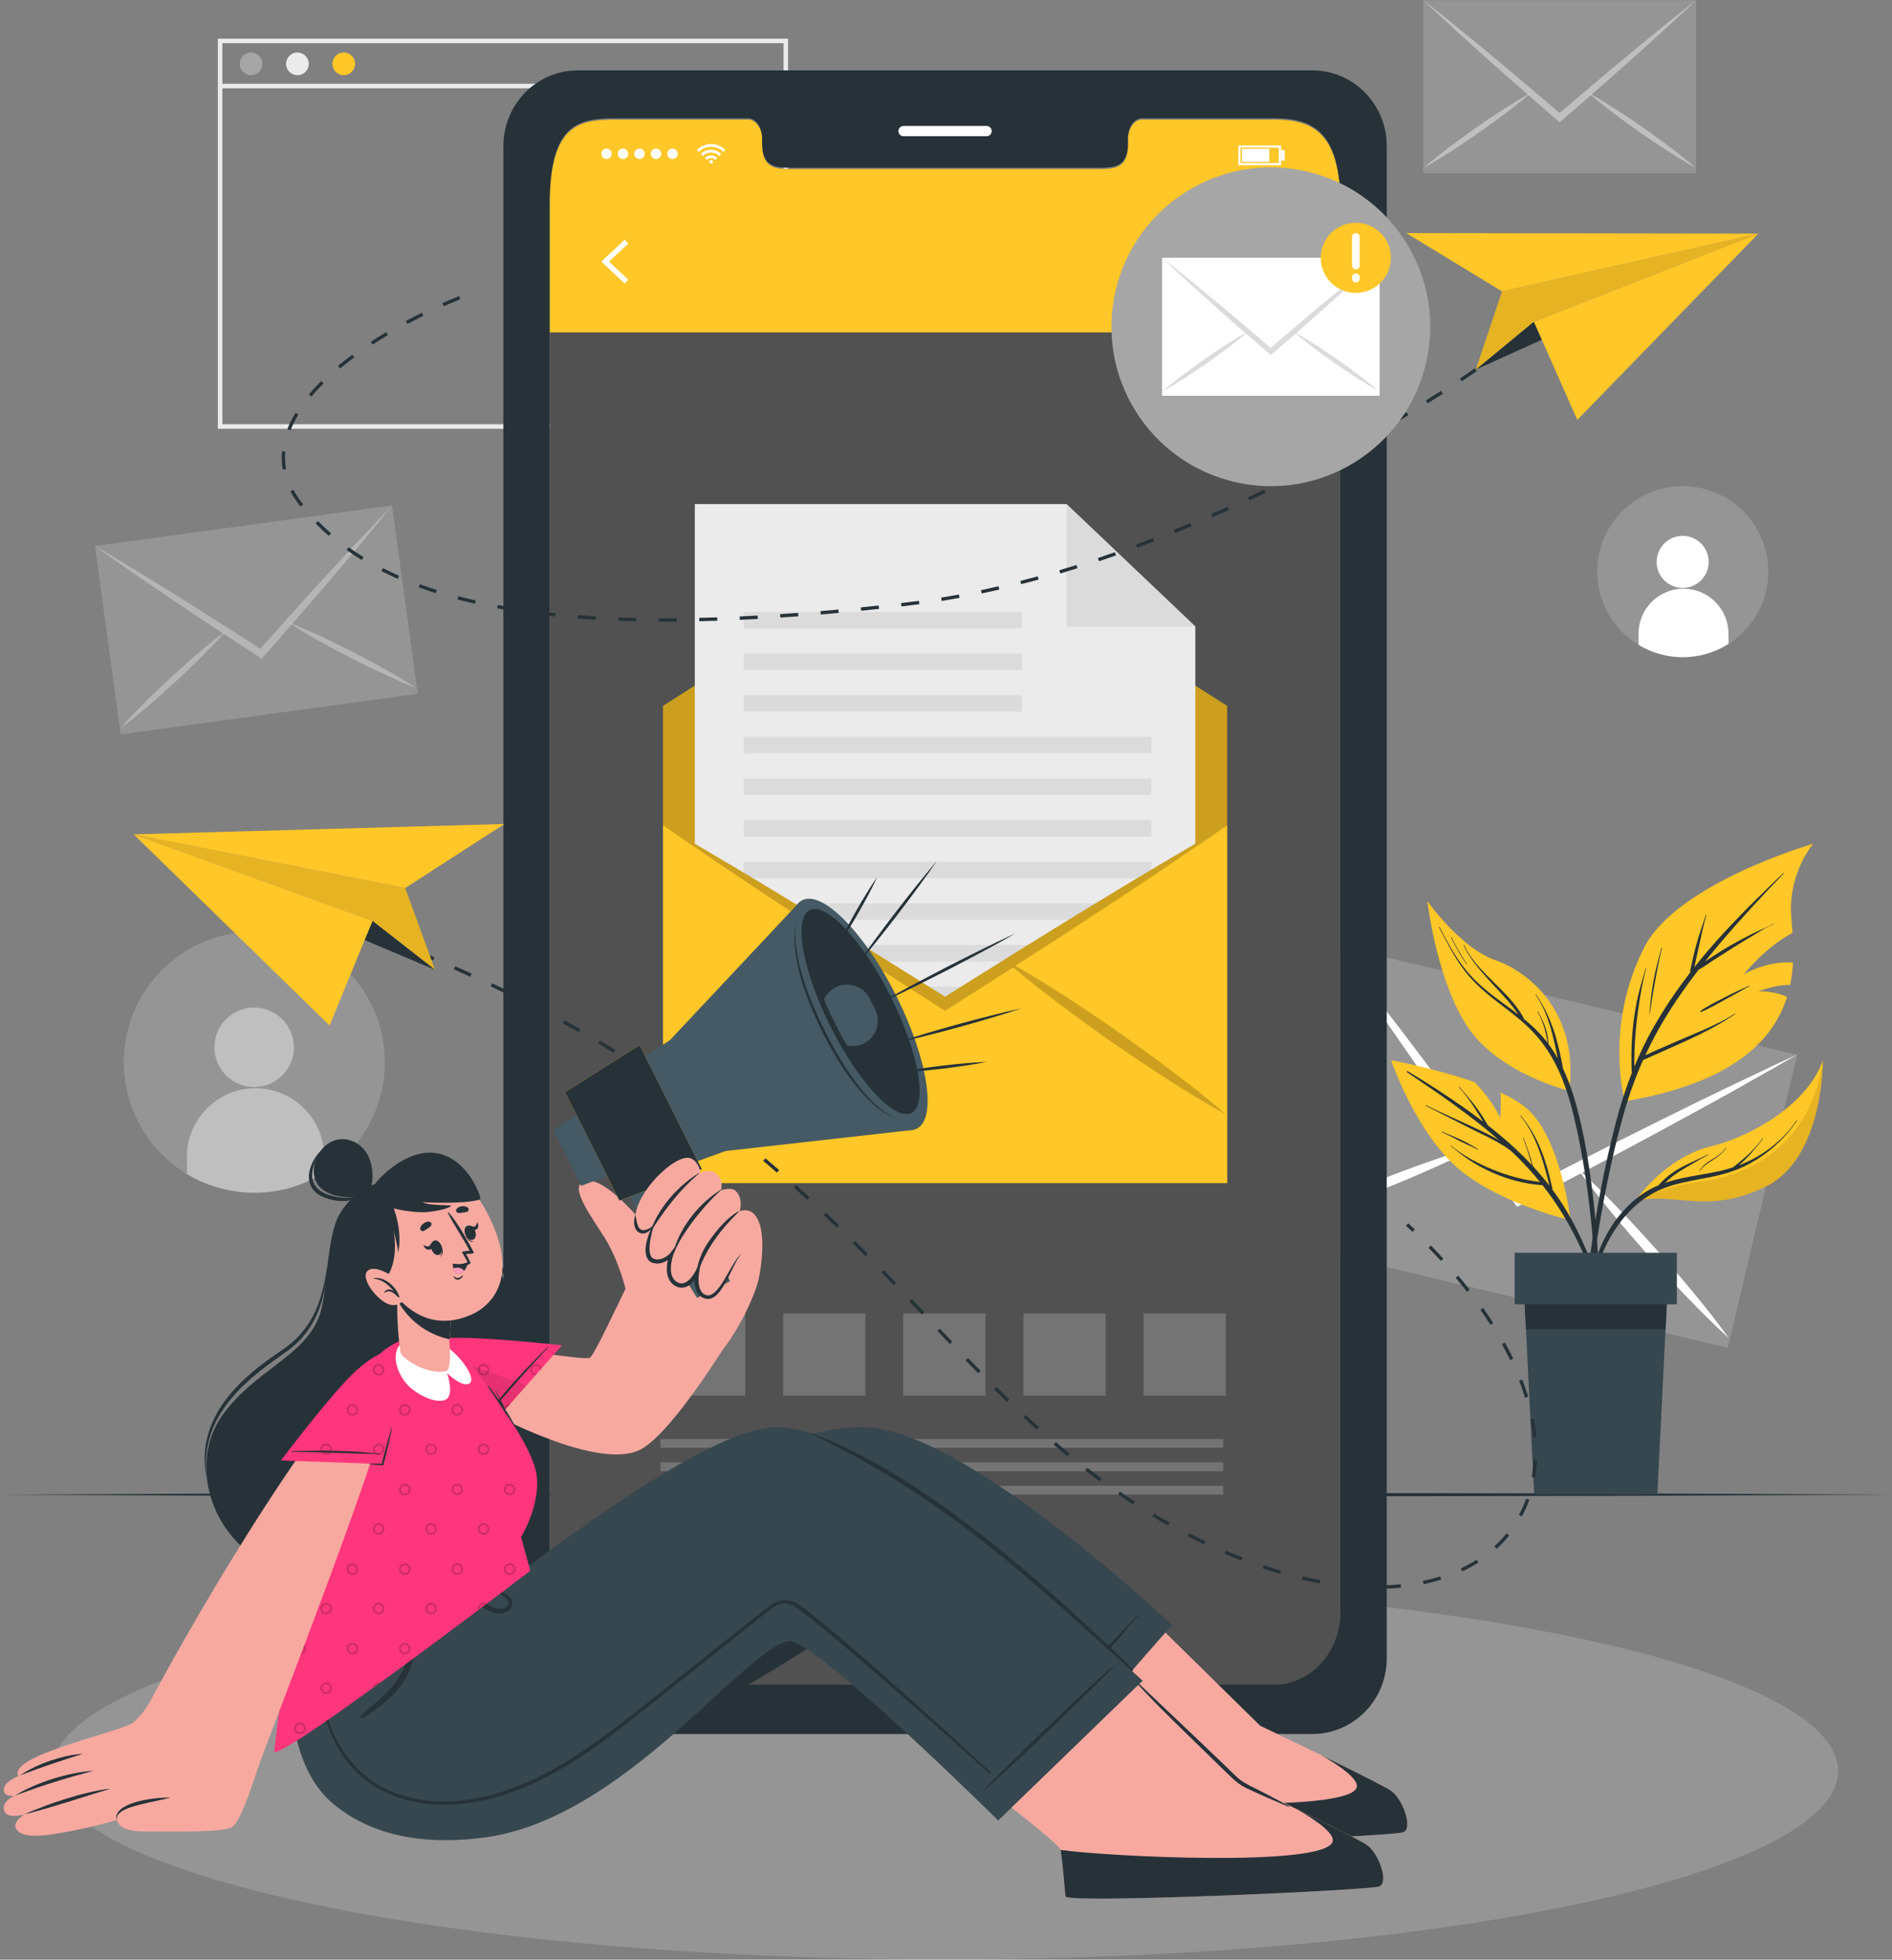 <svg width="5025" height="5205" viewBox="0 0 5025 5205" fill="none" xmlns="http://www.w3.org/2000/svg">
<rect x="0" y="0" width="5025" height="5205" fill="#808080" stroke="none"/>
<path d="M496.707 3118.4C527.082 3136.82 560.685 3150.69 597.158 3159.06C691.51 3180.94 785.622 3162.17 861.319 3113.98C935.341 3066.98 991.785 2991.88 1013.19 2899.68C1056.36 2713.01 940.245 2526.82 753.693 2483.65C567.262 2440.36 380.95 2556.6 337.661 2743.15C302.862 2893.34 371.503 3043.18 496.707 3118.4Z" fill="#EBEBEB" fill-opacity="0.2"/>
<path d="M569.542 2782.97C570.259 2841.21 617.973 2887.85 676.33 2887.25C734.568 2886.53 781.205 2838.82 780.608 2780.46C779.89 2722.23 732.176 2675.59 673.819 2676.19C615.582 2676.9 568.944 2724.62 569.542 2782.97Z" fill="white" fill-opacity="0.4"/>
<path d="M496.252 3074.88L496.73 3118.41C527.105 3136.82 560.708 3150.69 597.181 3159.07C691.533 3180.95 785.645 3162.17 861.342 3113.98L860.864 3070.57C859.668 2970.12 777.155 2889.28 676.465 2890.48C575.775 2891.68 495.176 2974.55 496.372 3074.88H496.252Z" fill="white" fill-opacity="0.4"/>
<path d="M4352.21 1712.93C4372.06 1725.01 4394.18 1734.1 4417.98 1739.6C4479.8 1753.95 4541.39 1741.63 4591.02 1710.06C4639.45 1679.33 4676.52 1630.06 4690.51 1569.67C4718.73 1447.46 4642.8 1325.48 4520.46 1297.14C4398.37 1268.8 4276.27 1344.85 4247.93 1467.19C4225.21 1565.6 4270.05 1663.66 4352.09 1712.93H4352.21Z" fill="#EBEBEB" fill-opacity="0.2"/>
<path d="M4399.89 1493.26C4400.37 1531.41 4431.7 1562.02 4469.85 1561.54C4507.99 1561.07 4538.61 1529.73 4538.13 1491.59C4537.65 1453.44 4506.32 1422.83 4468.17 1423.3C4430.03 1423.78 4399.41 1455.11 4399.89 1493.26Z" fill="white"/>
<path d="M4351.82 1684.47L4352.18 1712.93C4372.03 1725.01 4394.15 1734.1 4417.95 1739.6C4479.78 1753.95 4541.36 1741.63 4590.99 1710.06L4590.63 1681.6C4589.79 1615.83 4535.74 1562.85 4469.85 1563.57C4403.84 1564.41 4351.1 1618.58 4351.82 1684.35V1684.47Z" fill="white"/>
<path d="M2092.99 1138.8H578.579V102.725H2092.99V1138.8ZM590.538 1126.84H2081.03V114.683H590.538V1126.84Z" fill="#EBEBEB"/>
<path d="M696.983 169.576C696.983 186.198 683.47 199.711 666.848 199.711C650.226 199.711 636.713 186.198 636.713 169.576C636.713 152.953 650.226 139.44 666.848 139.44C683.47 139.44 696.983 152.953 696.983 169.576Z" fill="#A6A6A6"/>
<path d="M820.069 169.576C820.069 186.198 806.556 199.711 789.934 199.711C773.312 199.711 759.799 186.198 759.799 169.576C759.799 152.953 773.312 139.44 789.934 139.44C806.556 139.44 820.069 152.953 820.069 169.576Z" fill="#EBEBEB"/>
<path d="M943.056 169.576C943.056 186.198 929.543 199.711 912.92 199.711C896.298 199.711 882.785 186.198 882.785 169.576C882.785 152.953 896.298 139.44 912.92 139.44C929.543 139.44 943.056 152.953 943.056 169.576Z" fill="#FFC727"/>
<path d="M2087.03 222.534H584.572V234.492H2087.03V222.534Z" fill="#EBEBEB"/>
<path d="M1041.2 1342.51L252.205 1450.16L320.48 1950.53L1109.48 1842.87L1041.2 1342.51Z" fill="#EBEBEB" fill-opacity="0.2"/>
<path d="M1041.18 1342.7C1013.44 1377.5 984.98 1411.1 956.997 1445.54C928.656 1479.27 900.195 1513.11 871.614 1546.59C841.718 1581.51 811.703 1616.19 781.687 1650.63C780.73 1651.71 779.893 1652.78 779.056 1653.98C752.389 1684.35 725.722 1714.85 698.935 1745.22L694.989 1749.53L690.086 1746.42C656.124 1724.29 622.401 1702.05 588.559 1679.81C587.363 1679.09 586.167 1678.37 584.971 1677.54C546.704 1652.42 508.438 1627.07 470.29 1601.24C433.937 1576.85 397.464 1551.85 361.11 1526.98C324.876 1501.39 288.523 1476.64 252.408 1450.45C289.838 1471.97 326.909 1494.81 364.1 1517.06C401.29 1539.78 438.361 1562.5 475.313 1585.7C516.45 1611.29 557.706 1637.36 598.843 1663.78C598.843 1663.78 598.923 1663.82 599.082 1663.9C629.935 1683.52 660.668 1703.25 691.521 1723.1C715.796 1695.83 740.191 1668.33 764.587 1641.3C764.587 1641.3 764.666 1641.18 764.826 1640.94C797.352 1604.59 829.999 1568.48 862.885 1532.6C892.302 1500.55 921.839 1468.5 951.616 1436.93C981.631 1405.6 1011.17 1373.67 1041.54 1342.82L1041.18 1342.7Z" fill="white" fill-opacity="0.3"/>
<path d="M601.247 1674.78C601.247 1674.78 600.769 1675.5 600.41 1675.74C596.703 1679.81 593.116 1683.99 589.409 1687.94C571.949 1707.31 553.773 1726.08 535.357 1744.38C512.875 1766.98 489.676 1788.87 466.357 1810.63C442.799 1832.04 419.241 1853.44 394.845 1874.13C370.57 1894.82 345.936 1915.15 320.105 1934.28C341.152 1910 363.395 1887.04 385.877 1864.56C408.478 1841.96 431.677 1820.08 454.877 1798.31C478.435 1776.79 502.112 1755.38 526.507 1734.69C545.88 1718.19 565.611 1701.81 585.941 1686.26C590.604 1682.56 595.388 1679.09 600.171 1675.5C600.53 1675.26 600.889 1674.9 601.247 1674.66V1674.78Z" fill="white" fill-opacity="0.3"/>
<path d="M1105.34 1827.27C1075.44 1815.79 1046.15 1802.75 1017.21 1789.36C988.268 1775.97 959.687 1761.74 931.226 1747.39C902.885 1732.68 874.663 1717.85 846.919 1702.06C824.318 1689.39 801.836 1676.23 779.952 1662.24C775.169 1659.25 770.625 1656.26 765.961 1653.27C765.602 1653.03 765.244 1652.8 764.885 1652.56C765.244 1652.8 765.722 1652.91 766.2 1653.03C771.821 1655.31 777.321 1657.46 782.822 1659.73C806.62 1669.3 829.819 1679.7 853.018 1690.46C881.957 1703.86 910.538 1718.09 938.879 1732.56C967.221 1747.27 995.443 1762.09 1023.19 1777.88C1051.05 1793.55 1078.55 1809.69 1105.34 1827.39V1827.27Z" fill="white" fill-opacity="0.3"/>
<path d="M3545.54 2510.85L3361.23 3289.34L4588.78 3579.98L4773.1 2801.48L3545.54 2510.85Z" fill="#EBEBEB" fill-opacity="0.2"/>
<path d="M4772.92 2801.29C4712.05 2836.93 4650.83 2870.41 4589.84 2905.21C4528.73 2938.93 4467.38 2972.66 4406.04 3005.78C4341.94 3040.46 4277.84 3074.54 4213.75 3108.38C4211.71 3109.46 4209.92 3110.66 4207.89 3111.73C4151.2 3141.51 4094.28 3171.16 4037.48 3200.94L4029.11 3205.01L4023.61 3197.59C3986.06 3145.57 3948.75 3093.55 3911.44 3041.18C3910.12 3039.5 3908.81 3037.59 3907.49 3035.68C3865.16 2976.6 3823.18 2917.41 3781.45 2857.5C3741.63 2800.57 3701.81 2743.05 3662.34 2685.41C3623.48 2626.94 3583.66 2569.54 3545.27 2510.46C3588.32 2563.56 3630.06 2618.45 3672.39 2672.5C3714.36 2727.15 3756.34 2781.92 3797.71 2837.29C3843.99 2898.51 3890.03 2960.58 3935.71 3023.12C3935.71 3023.12 3935.83 3023.24 3936.07 3023.48C3970.39 3070 4004.71 3116.87 4039.03 3163.63C4090.45 3137.08 4142.11 3110.42 4193.66 3084.47C4193.66 3084.47 4193.82 3084.35 4194.13 3084.11C4263.01 3048.95 4331.78 3014.15 4400.78 2979.95C4462.6 2949.22 4524.43 2918.84 4586.37 2889.07C4648.55 2859.77 4710.5 2829.39 4772.8 2801.29H4772.92Z" fill="white"/>
<path d="M3933.42 3041.41C3932.82 3041.65 3932.22 3042.13 3931.63 3042.37C3923.85 3046.32 3916.08 3050.38 3908.43 3054.21C3871.47 3072.87 3834.04 3090.32 3796.26 3106.95C3750.1 3127.52 3703.34 3146.65 3656.46 3165.54C3609.47 3183.84 3562.35 3201.9 3514.64 3218.64C3466.92 3235.38 3418.85 3251.4 3369.94 3265.04C3414.9 3241.24 3460.82 3219.95 3506.86 3199.5C3553.14 3178.94 3600.02 3159.8 3646.66 3140.91C3693.89 3122.49 3740.89 3104.44 3788.72 3087.69C3826.75 3074.3 3865.26 3061.39 3904.12 3050.02C3913.09 3047.27 3922.06 3044.76 3931.27 3042.25C3931.86 3042.01 3932.7 3041.77 3933.42 3041.53V3041.41Z" fill="white"/>
<path d="M4591.57 3554.08C4553.9 3519.99 4518.02 3484.12 4482.98 3447.76C4447.83 3411.41 4413.75 3374.1 4379.78 3336.67C4346.3 3298.76 4313.06 3260.74 4281.01 3221.63C4254.82 3189.94 4229.11 3157.77 4204.71 3124.53C4199.33 3117.47 4194.19 3110.42 4189.05 3103.36C4188.57 3102.88 4188.33 3102.17 4187.85 3101.69C4188.33 3102.17 4188.93 3102.77 4189.53 3103C4196.58 3109.58 4203.4 3115.8 4210.21 3122.38C4239.87 3150 4268.33 3178.82 4296.43 3207.76C4331.59 3244.11 4365.67 3281.42 4399.4 3318.97C4432.88 3356.88 4466.12 3394.91 4498.17 3434.01C4530.46 3473 4561.91 3512.58 4591.45 3553.96L4591.57 3554.08Z" fill="white"/>
<path d="M4504.69 0.502H3779.89V460.183H4504.69V0.502Z" fill="#EBEBEB" fill-opacity="0.2"/>
<path d="M4504.7 0.498C4475.41 28.481 4445.63 55.267 4416.09 82.891C4386.44 109.798 4356.54 136.824 4326.64 163.491C4295.43 191.354 4264.1 218.858 4232.77 246.243C4231.81 247.08 4230.98 248.037 4229.9 248.874C4202.16 273.03 4174.29 297.186 4146.43 321.342L4142.24 324.69L4138.18 321.342C4110.32 297.186 4082.57 273.03 4054.83 248.754C4053.87 248.037 4052.92 247.08 4051.84 246.243C4020.39 218.858 3989.06 191.234 3957.85 163.252C3928.07 136.704 3898.17 109.798 3868.52 82.772C3838.98 55.267 3809.2 28.361 3779.91 0.378C3811 24.415 3841.61 49.527 3872.46 74.162C3903.2 99.155 3933.81 124.267 3964.3 149.739C3998.27 177.841 4032.23 206.422 4066.07 235.361C4066.07 235.361 4066.15 235.401 4066.31 235.481C4091.66 257.006 4117.01 278.531 4142.36 300.176C4167.6 278.531 4192.95 256.767 4218.3 235.481C4218.3 235.481 4218.38 235.401 4218.54 235.241C4252.38 206.541 4286.22 177.961 4320.31 149.619C4350.8 124.267 4381.41 99.155 4412.03 74.281C4442.88 49.647 4473.49 24.534 4504.7 0.498Z" fill="white" fill-opacity="0.4"/>
<path d="M4067.08 245.894C4067.08 245.894 4066.49 246.492 4066.25 246.611C4062.42 249.84 4058.59 253.188 4054.77 256.298C4036.59 271.604 4017.93 286.313 3999.04 300.544C3975.96 318.123 3952.4 335.103 3928.6 351.845C3904.81 368.228 3880.77 384.611 3856.38 400.277C3831.86 415.942 3807.23 431.249 3781.64 445.36C3803.64 426.107 3826.48 408.169 3849.56 390.59C3872.76 373.012 3896.32 356.031 3919.99 339.289C3943.91 322.786 3967.83 306.403 3992.34 290.738C4011.83 278.181 4031.69 265.864 4051.9 254.384C4056.56 251.634 4061.22 249.003 4066.01 246.492C4066.37 246.253 4066.72 246.013 4067.08 245.894Z" fill="white" fill-opacity="0.4"/>
<path d="M4502.9 445.353C4477.31 431.361 4452.56 415.935 4428.16 400.269C4403.65 384.604 4379.73 368.221 4355.81 351.838C4332.13 335.096 4308.46 318.235 4285.38 300.536C4266.6 286.306 4247.95 271.717 4229.89 256.29C4225.94 253.061 4222.12 249.713 4218.41 246.484C4218.05 246.245 4217.81 245.886 4217.57 245.767C4217.93 246.006 4218.29 246.245 4218.65 246.365C4223.43 249.115 4228.1 251.746 4232.76 254.377C4252.97 265.857 4272.7 278.174 4292.31 290.73C4316.83 306.396 4340.74 322.779 4364.54 339.282C4388.22 356.023 4411.9 372.885 4434.98 390.583C4458.18 408.162 4481.02 426.1 4503.02 445.353H4502.9Z" fill="white" fill-opacity="0.4"/>
<path d="M2510.02 5204.44C3819.87 5204.44 4881.72 4980.32 4881.72 4703.86C4881.72 4427.4 3819.87 4203.28 2510.02 4203.28C1200.16 4203.28 138.306 4427.4 138.306 4703.86C138.306 4980.32 1200.16 5204.44 2510.02 5204.44Z" fill="#EBEBEB" fill-opacity="0.2"/>
<path d="M0.916 3969.97L628.852 3966.98L1256.67 3966.02L2512.54 3963.99L3768.29 3965.9L4396.23 3966.98L5024.16 3969.97L4396.23 3972.84L3768.29 3973.91L2512.54 3975.95L1256.67 3973.91L628.852 3972.84L0.916 3969.97Z" fill="#263238"/>
<path d="M4171.28 3240.95C4171.28 3240.95 3972.89 3195.99 3864.07 3095.78C3755.36 2995.57 3694.62 2816.07 3694.62 2816.07C3694.62 2816.07 3811.45 2837.48 3917.16 2874.55C3934.86 2893.56 3968.7 2932.67 3984.49 2969.74C3984.49 2969.74 3987.84 2930.63 3984.97 2901.69C4013.31 2914.73 4037.82 2929.2 4055.64 2944.62C4145.81 3023.55 4171.28 3241.07 4171.28 3241.07V3240.95Z" fill="#FFC727"/>
<path d="M3818.42 2903.36C3791.39 2884.59 3763.89 2866.65 3736.86 2847.76C3735.19 2846.56 3736.86 2844.05 3738.53 2845.12C3789.72 2875.62 3840.06 2908.26 3888.85 2942.47C3905.83 2954.42 3922.57 2966.74 3939.08 2979.42C3937.88 2977.5 3936.8 2975.47 3935.61 2973.56C3929.63 2963.63 3923.41 2953.83 3917.07 2944.02C3904.52 2924.41 3890.64 2905.04 3874.98 2887.82C3874.38 2887.22 3875.34 2886.26 3875.94 2886.86C3891.36 2904.68 3906.79 2922.26 3920.9 2941.15C3927.6 2950.12 3933.81 2959.45 3939.79 2968.89C3942.9 2973.8 3945.89 2978.82 3948.76 2983.84C3949.72 2985.52 3950.8 2987.19 3951.75 2988.98C3977.46 3009.07 4002.34 3030.12 4026.25 3052.36C4040.96 3066.12 4055.19 3080.35 4068.82 3094.93C4061.17 3070.9 4054.48 3046.62 4045.51 3022.95C4045.15 3022.11 4046.58 3021.75 4046.82 3022.59C4055.43 3047.34 4064.88 3072.33 4071.58 3097.81C4086.76 3114.19 4101.35 3131.29 4114.98 3148.99C4114.75 3147.91 4114.51 3146.83 4114.27 3145.76C4111.99 3136.43 4109.72 3127.1 4107.21 3117.78C4102.43 3099.84 4097.17 3082.02 4091.07 3064.44C4078.63 3028.33 4062.49 2993.05 4037.73 2963.75C4037.14 2963.03 4038.09 2962.2 4038.69 2962.79C4077.44 3008.72 4100.16 3063.72 4114.63 3121.48C4116.78 3129.97 4118.69 3138.46 4120.72 3146.95C4121.8 3151.5 4122.88 3156.04 4123.71 3160.71C4129.69 3168.84 4135.55 3176.97 4141.17 3185.34C4175.61 3236.64 4202.52 3292.61 4225.12 3350.01C4250.59 3414.58 4270.44 3481.31 4288.74 3548.28C4289.1 3549.59 4287.19 3550.07 4286.71 3548.76C4247.96 3432.64 4208.26 3314.85 4141.89 3211.17C4127.9 3189.29 4112.71 3168.12 4096.57 3147.79C4063.92 3146 4031.04 3138.82 4000.06 3128.54C3965.86 3117.18 3933.58 3101.39 3903.32 3081.78C3885.86 3070.54 3869.96 3057.39 3853.81 3044.35C3853.1 3043.75 3853.81 3042.68 3854.65 3043.27C3881.44 3066 3913.72 3083.69 3945.53 3098.28C3977.58 3112.87 4011.19 3124.35 4045.63 3131.89C4060.33 3135.12 4075.16 3137.39 4089.99 3139.42C4071.7 3116.82 4052.08 3095.17 4031.51 3074.61C4024.82 3067.91 4017.88 3061.57 4010.95 3055.11C3988.11 3038.49 3962.87 3025.34 3937.64 3013.14C3905.11 2997.47 3873.19 2980.73 3840.9 2964.47C3822.72 2955.26 3804.66 2945.81 3786.37 2936.85C3785.53 2936.49 3786.37 2935.29 3787.09 2935.65C3819.73 2951.43 3852.86 2966.14 3885.74 2981.21C3916.71 2995.44 3948.05 3009.67 3977.82 3026.29C3979.14 3027.01 3980.33 3027.85 3981.53 3028.57C3954.62 3005.13 3926.88 2982.88 3898.42 2961.36C3872.11 2941.51 3845.44 2922.02 3818.3 2903.24L3818.42 2903.36Z" fill="#263238"/>
<path d="M3829.65 3005.61C3845.8 3012.66 3862.18 3019 3878.2 3026.42C3894.59 3034.07 3910.25 3043.04 3925.8 3052.37C3926.51 3052.72 3925.8 3053.68 3925.2 3053.44C3909.41 3045.91 3893.39 3038.73 3877.72 3030.96C3861.7 3022.83 3845.8 3014.22 3829.41 3007.04C3828.58 3006.69 3829.05 3005.37 3829.77 3005.73L3829.65 3005.61Z" fill="#263238"/>
<path d="M4815.85 2241.11C4815.85 2241.11 4760.12 2304.85 4756.54 2405.9C4755.94 2423.72 4758.69 2448.47 4760.72 2477.65C4686.7 2517.11 4631.21 2588.27 4631.21 2588.27C4673.19 2563.03 4730.95 2552.87 4762.04 2556.94C4760.96 2576.07 4758.69 2596.04 4754.5 2616.25C4740.75 2615.41 4714.2 2617.33 4670.32 2632.87C4670.32 2632.87 4713.37 2631.8 4746.25 2647.94C4710.85 2760.47 4605.74 2876.11 4315.39 2925.13C4315.39 2925.13 4259.43 2728.06 4366.81 2516.64C4453.75 2345.51 4815.73 2241.11 4815.73 2241.11H4815.85Z" fill="#FFC727"/>
<path d="M4214.94 3406.71C4219.96 3358.64 4226.3 3310.69 4233.71 3262.97C4248.54 3167.43 4267.79 3072.36 4292.31 2978.84C4303.79 2934.71 4317.66 2891.43 4334.16 2849.33C4333.08 2841.68 4333.2 2833.79 4333.08 2826.13C4332.85 2816.8 4332.85 2807.6 4332.97 2798.27C4333.2 2779.61 4334.04 2761.08 4335.6 2742.54C4338.71 2705.95 4344.33 2669.24 4353.41 2633.72C4358.68 2613.03 4364.89 2592.7 4370.99 2572.26C4371.23 2571.42 4372.55 2571.78 4372.31 2572.61C4362.02 2608.01 4356.16 2644.84 4350.9 2681.32C4345.64 2717.43 4342.53 2753.78 4341.1 2790.26C4340.74 2800.18 4340.5 2810.23 4340.5 2820.15C4340.5 2824.34 4340.74 2828.64 4340.86 2832.95C4355.21 2798.39 4371.23 2764.55 4389.77 2731.66C4419.07 2679.64 4452.67 2630.25 4489.14 2583.02C4488.78 2577.64 4490.46 2572.02 4491.53 2566.75C4492.85 2560.3 4494.28 2553.84 4495.72 2547.38C4498.71 2534.11 4502.06 2520.95 4505.64 2507.8C4512.82 2481.49 4522.39 2456.02 4530.64 2430.07C4530.88 2429.23 4532.19 2429.59 4531.95 2430.43C4524.3 2456.14 4519.16 2482.81 4513.3 2509C4510.43 2521.91 4507.56 2534.95 4504.69 2547.86C4503.25 2554.32 4501.94 2560.78 4500.5 2567.35C4500.5 2567.83 4500.38 2568.31 4500.26 2568.79C4511.98 2553.96 4523.94 2539.37 4536.26 2525.02C4591.75 2459.97 4652.49 2400.05 4713.6 2340.5C4721.14 2333.21 4728.79 2326.03 4736.44 2318.86C4737.04 2318.26 4738 2319.22 4737.4 2319.81C4678.92 2380.8 4621.4 2442.51 4566.87 2507.08C4553.96 2522.39 4541.16 2537.93 4528.6 2553.72C4535.18 2549.3 4541.88 2544.87 4548.46 2540.57C4565.32 2529.56 4582.42 2518.8 4600.12 2508.88C4617.7 2498.95 4635.51 2489.38 4653.57 2480.42C4672.23 2471.21 4692.08 2463.67 4710.01 2453.27C4710.73 2452.79 4711.45 2454.11 4710.61 2454.47C4692.08 2462 4674.86 2473.6 4657.64 2483.76C4639.94 2494.29 4622.36 2504.81 4605.02 2515.81C4587.92 2526.57 4570.82 2537.34 4553.84 2548.34C4539.73 2557.55 4525.85 2567.59 4511.15 2575.96C4477.66 2619.37 4446.21 2664.22 4418.11 2711.33C4400.41 2740.99 4384.51 2771.36 4370.04 2802.45C4373.5 2800.9 4376.97 2799.47 4380.44 2797.91C4389.29 2793.96 4398.14 2790.02 4406.99 2786.07C4424.09 2778.54 4441.19 2771.12 4458.29 2763.59C4490.82 2749.48 4523.94 2736.44 4555.87 2720.9C4573.81 2712.17 4591.39 2702.96 4608.01 2691.96C4608.73 2691.48 4609.32 2692.68 4608.61 2693.16C4549.05 2734.17 4482.33 2763.11 4416.43 2792.29L4387.85 2804.97C4379.96 2808.43 4372.19 2812.26 4364.06 2815.37C4344.56 2858.9 4328.18 2903.74 4314.91 2949.9C4288.48 3042.1 4268.39 3136.33 4251.77 3230.69C4235.15 3325.52 4223.9 3420.94 4215.18 3516.85C4214.1 3528.81 4213.02 3540.77 4211.71 3552.72C4211.11 3557.51 4204.05 3557.51 4204.17 3552.49C4204.65 3503.82 4209.67 3455.02 4214.82 3406.71H4214.94Z" fill="#263238"/>
<path d="M4391.57 2605.02C4396.96 2575.49 4404.73 2546.67 4412.74 2517.73C4412.98 2516.89 4414.29 2517.25 4414.06 2518.09C4406.76 2546.43 4401.5 2575.37 4396.12 2604.19C4390.74 2633.49 4385.83 2663.02 4381.77 2692.56C4381.77 2693.04 4380.93 2693.04 4380.93 2692.56C4382.84 2663.14 4386.43 2633.96 4391.57 2605.02Z" fill="#263238"/>
<path d="M4516.67 2685.03C4536.4 2671.15 4558.41 2660.51 4579.81 2649.51C4590.34 2644.01 4601.1 2638.87 4611.86 2633.6C4622.86 2628.22 4634.34 2623.8 4645.34 2618.3C4646.06 2617.94 4646.78 2619.14 4645.94 2619.49C4635.3 2624.88 4625.25 2631.21 4614.85 2636.95C4604.09 2642.81 4593.44 2648.79 4582.56 2654.53C4561.4 2665.89 4540.47 2678.57 4518.23 2687.78C4516.31 2688.61 4515 2686.1 4516.67 2684.91V2685.03Z" fill="#263238"/>
<path opacity="0.1" d="M4167.54 2897.26C4167.54 2897.26 3983.98 2853.38 3899.67 2730.21C3819.19 2612.54 3793.12 2412.11 3791.09 2394.41C3794.44 2410.56 3832.22 2585.87 3957.31 2667.42C4052.98 2729.97 4145.53 2781.39 4167.66 2897.15L4167.54 2897.26Z" fill="#263238"/>
<path d="M3998.17 2580.13C4030.46 2611.22 4054.74 2647.81 4065.86 2691.58C4065.86 2691.94 4065.38 2692.18 4065.26 2691.82C4051.51 2651.04 4028.67 2610.86 3997.22 2581.08C3996.62 2580.48 3997.45 2579.53 3998.17 2580.13Z" fill="#263238"/>
<path d="M4167.59 2897.27C4167.59 2897.27 3984.03 2853.38 3899.73 2730.21C3819.25 2612.54 3793.18 2412.12 3791.14 2394.42C3791.02 2393.58 3790.9 2393.22 3790.9 2393.22C3790.9 2393.22 3878.92 2518.43 3971.48 2550.35C4064.03 2582.28 4194.14 2692.66 4167.59 2897.27Z" fill="#FFC727"/>
<path d="M3823.43 2462.33C3840.41 2495.7 3858.35 2528.82 3880.23 2559.43C3901.52 2589.21 3927.23 2614.44 3955.81 2637.16C3980.8 2657.01 4007.11 2674.95 4032.34 2694.32C4032.1 2694.09 4031.98 2693.73 4031.74 2693.37C4026.96 2686.31 4021.94 2679.5 4016.68 2672.8C4006.15 2659.41 3994.67 2646.73 3983.07 2634.17C3960.23 2609.42 3936.91 2585.14 3916.46 2558.36C3905.1 2543.53 3895.18 2527.74 3887.05 2510.88C3886.69 2510.16 3888 2509.69 3888.36 2510.4C3918.14 2572.47 3977.57 2612.17 4020.02 2664.55C4026.12 2671.96 4031.74 2679.73 4037.01 2687.75C4040.71 2693.37 4045.14 2699.71 4047.53 2706.4C4070.61 2725.3 4092.01 2745.98 4110.19 2769.66C4108.64 2757.58 4106.01 2745.63 4102.78 2734.03C4098.23 2717.64 4092.25 2702.1 4083.28 2687.51C4082.81 2686.79 4084 2686.07 4084.36 2686.79C4092.97 2701.26 4100.74 2716.93 4105.77 2732.95C4109.83 2745.98 4111.75 2759.14 4112.46 2772.65C4112.46 2772.65 4112.46 2772.65 4112.46 2772.77C4121.67 2785.09 4129.8 2798 4137.22 2811.4C4136.5 2807.45 4135.66 2803.5 4134.94 2799.68C4131.36 2781.38 4127.29 2763.09 4122.51 2745.15C4112.82 2708.55 4099.91 2673.04 4078.38 2641.71C4077.9 2640.99 4078.98 2640.27 4079.46 2640.99C4100.74 2671.96 4116.77 2706.52 4128.37 2742.16C4134.23 2760.22 4138.89 2778.51 4143.08 2796.93C4145.11 2806.02 4146.9 2814.98 4148.7 2824.07C4149.65 2828.74 4150.61 2833.52 4151.33 2838.42C4170.1 2878.12 4183.26 2920.58 4193.66 2962.91C4212.43 3038.97 4224.03 3117.29 4232.76 3195.02C4241.97 3276.7 4246.76 3359.33 4245.44 3441.49C4245.32 3451.77 4244.72 3462.17 4244.12 3472.46C4244.01 3475.09 4240.06 3475.45 4239.82 3472.7C4238.03 3431.92 4236.95 3391.14 4234.56 3350.48C4232.17 3309.7 4228.58 3269.04 4224.27 3228.51C4215.66 3148.86 4203.35 3069.34 4186.01 2991.13C4171.18 2924.05 4151.81 2856.48 4115.09 2797.64C4096.68 2768.11 4074.67 2742.04 4048.84 2718.84C4023.13 2695.76 3994.91 2675.43 3967.77 2654.14C3940.74 2632.86 3914.79 2609.66 3893.38 2582.63C3870.31 2553.45 3852.13 2520.81 3835.03 2487.92C3830.72 2479.55 3826.3 2471.3 3821.87 2463.05C3821.51 2462.33 3822.59 2461.49 3822.95 2462.33H3823.43Z" fill="#263238"/>
<path d="M3855.09 2489.25C3866.81 2514.12 3881.04 2537.68 3895.99 2560.76C3896.35 2561.36 3895.51 2561.84 3895.15 2561.36C3879.13 2538.76 3865.86 2514.6 3853.78 2489.73C3853.42 2488.89 3854.73 2488.53 3855.09 2489.25Z" fill="#263238"/>
<path d="M4841.42 2816.07C4841.42 2816.07 4844.29 3077 4688.36 3152.34C4532.42 3227.8 4448.71 3164.9 4342.76 3190.13C4342.76 3190.13 4342.76 3190.13 4343 3190.01C4347.06 3183.79 4422.76 3075.09 4543.06 3045.07C4666.83 3014.22 4803.99 2924.77 4841.54 2816.07H4841.42Z" fill="#FFC727"/>
<path opacity="0.1" d="M4841.42 2816.07C4841.42 2816.07 4844.29 3077 4688.36 3152.34C4532.42 3227.8 4448.71 3164.9 4342.76 3190.13C4342.76 3190.13 4342.76 3190.13 4343 3190.01C4347.42 3187.86 4424.79 3149.11 4520.34 3137.63C4618.76 3125.79 4806.62 3061.7 4841.54 2816.07H4841.42Z" fill="black"/>
<path d="M4332.32 3194.8C4350.98 3178.05 4371.78 3163.58 4394.38 3152.82C4397.73 3151.27 4401.2 3149.95 4404.55 3148.52C4406.22 3146.48 4407.9 3144.45 4409.81 3142.54C4414.47 3137.64 4419.38 3132.97 4424.52 3128.55C4434.33 3120.18 4444.73 3112.4 4455.85 3105.95C4481.68 3090.76 4510.02 3080.12 4536.45 3066C4537.17 3065.65 4537.88 3066.84 4537.05 3067.2C4524.01 3074.02 4511.34 3081.43 4498.66 3088.84C4486.34 3096.02 4473.67 3102.96 4461.59 3110.73C4450.83 3117.66 4440.42 3125.44 4430.74 3133.93C4427.99 3136.32 4425.36 3138.95 4422.73 3141.58C4439.95 3135.72 4457.64 3131.18 4475.46 3127.59C4504.04 3121.85 4532.86 3117.78 4561.44 3111.69C4575.43 3108.7 4589.31 3104.99 4602.82 3100.56C4615.73 3090.16 4628.65 3079.76 4640.97 3068.52C4655.79 3054.88 4669.31 3040.05 4681.27 3023.79C4681.74 3023.07 4682.94 3023.79 4682.46 3024.51C4663.21 3049.38 4642.52 3074.38 4618.48 3095.06C4625.18 3092.55 4631.88 3089.8 4638.46 3086.81C4691.43 3062.78 4738.67 3024.51 4771.43 2976.2C4771.91 2975.48 4773.11 2976.2 4772.63 2976.91C4744.05 3018.29 4707.81 3053.69 4665.12 3080.12C4643.72 3093.39 4621.12 3104.27 4597.2 3112.28C4569.69 3121.49 4541.23 3126.87 4512.77 3132.25C4484.91 3137.52 4456.93 3142.78 4430.14 3151.99C4405.27 3160.48 4381.83 3172.67 4360.78 3188.46C4320.6 3218.59 4289.63 3259.73 4267.27 3304.34C4237.73 3363.53 4223.62 3429.78 4215.85 3495.07C4215.49 3497.82 4211.18 3497.82 4211.42 3495.07C4218.72 3385.41 4248.01 3271.33 4332.56 3195.15L4332.32 3194.8Z" fill="#263238"/>
<path d="M4513.36 3109.65C4521.14 3097.22 4532.86 3087.89 4545.41 3080.59C4560.12 3072.1 4573.4 3062.9 4583.56 3049.02C4584.04 3048.31 4585.23 3049.02 4584.76 3049.74C4575.31 3061.82 4564.07 3071.74 4551.03 3079.88C4537.4 3088.37 4523.65 3096.74 4514.32 3110.25C4513.96 3110.85 4513.01 3110.25 4513.36 3109.65Z" fill="#263238"/>
<path d="M4430.71 3387.32L4423.54 3530.83L4401.77 3969.22H4074.59L4052.83 3530.83L4045.65 3387.32H4430.71Z" fill="#37474F"/>
<path d="M4430.71 3387.32L4423.54 3530.83H4052.83L4045.65 3387.32H4430.71Z" fill="#263238"/>
<path d="M4453.63 3327.41H4022.77V3464.33H4453.63V3327.41Z" fill="#37474F"/>
<path d="M3485.55 186.907H1534.3C1425.36 186.907 1336.98 276.834 1336.98 387.928V4404.63C1336.98 4515.61 1425.36 4605.66 1534.3 4605.66H3485.55C3594.49 4605.66 3683.1 4515.49 3683.1 4404.63V387.928C3683.1 276.834 3594.49 186.907 3485.55 186.907ZM3559.57 4280.39C3559.57 4386.1 3480.41 4471.6 3382.71 4471.6H1637.14C1539.32 4471.6 1460.04 4386.1 1460.04 4280.39V540.158C1460.04 324.788 1539.2 314.264 1637.14 314.264H1986.8C2007.13 314.264 2023.76 337.344 2023.76 365.924V378.242C2023.76 445.328 2060.47 445.567 2105.43 445.567H2914.06C2959.5 445.567 2995.97 445.328 2995.97 378.242V365.924C2995.97 337.344 3012.36 314.264 3033.04 314.264H3382.71C3480.41 314.264 3559.57 342.845 3559.57 540.158V4280.39Z" fill="#263238"/>
<path d="M3559.7 543.387V4283.62C3559.7 4389.33 3480.54 4474.83 3382.84 4474.83H1637.27C1539.45 4474.83 1460.17 4389.33 1460.17 4283.62V543.387C1460.17 328.017 1539.33 317.493 1637.27 317.493H1986.94C2007.27 317.493 2023.89 340.573 2023.89 369.153V381.471C2023.89 448.557 2060.6 448.796 2105.56 448.796H2914.19C2959.63 448.796 2996.11 448.557 2996.11 381.471V369.153C2996.11 340.573 3012.49 317.493 3033.18 317.493H3382.84C3480.54 317.493 3559.7 346.074 3559.7 543.387Z" fill="#515151"/>
<path d="M3559.69 543.514V882.893H1460.27V543.514C1460.27 328.143 1539.44 317.62 1637.38 317.62H1987.04C2007.37 317.62 2023.99 340.7 2023.99 369.28V381.597C2023.99 448.684 2060.7 448.923 2105.67 448.923H2914.29C2959.74 448.923 2996.21 448.684 2996.21 381.597V369.28C2996.21 340.7 3012.59 317.62 3033.28 317.62H3382.94C3480.64 317.62 3559.81 346.2 3559.81 543.514H3559.69Z" fill="#FFC727"/>
<path d="M2620.27 361.86H2399.75C2392.22 361.86 2386.12 355.761 2386.12 348.228C2386.12 340.694 2392.22 334.595 2399.75 334.595H2620.27C2627.8 334.595 2633.9 340.694 2633.9 348.228C2633.9 355.761 2627.8 361.86 2620.27 361.86Z" fill="white"/>
<path d="M1926.43 398.322C1925.36 399.399 1924.16 400.594 1923.09 401.671C1922.49 402.269 1921.77 402.986 1921.17 403.584C1912.08 394.735 1901.32 390.071 1888.65 390.071C1875.97 390.071 1865.21 394.735 1856 403.584C1855.4 402.986 1854.8 402.269 1854.21 401.671C1853.13 400.594 1851.93 399.399 1850.86 398.322C1850.86 398.322 1850.98 398.083 1851.1 398.083C1852.53 396.768 1853.85 395.452 1855.4 394.256C1858.39 391.745 1861.74 389.712 1865.33 387.918C1869.51 385.886 1873.82 384.331 1878.48 383.494C1880.63 383.135 1882.79 382.896 1885.06 382.657C1885.78 382.657 1890.68 382.657 1890.8 382.657C1892.23 382.657 1893.79 382.776 1895.22 383.015C1899.29 383.494 1903.35 384.451 1907.18 385.886C1910.05 386.962 1912.68 388.158 1915.31 389.712C1918.06 391.267 1920.69 393.061 1923.09 395.093C1924.28 396.17 1925.48 397.246 1926.67 398.322H1926.43Z" fill="white"/>
<path d="M1866.7 414.226C1864.91 412.432 1863.12 410.758 1861.32 408.964C1867.42 402.985 1874.6 399.159 1883.09 398.082C1895.76 396.408 1906.53 400.235 1915.73 408.964C1913.94 410.758 1912.15 412.552 1910.35 414.346C1904.25 408.486 1897.08 405.257 1888.47 405.257C1879.98 405.257 1872.68 408.367 1866.58 414.346L1866.7 414.226Z" fill="white"/>
<path d="M1905 419.472C1903.21 421.266 1901.53 422.94 1899.74 424.734C1896.63 421.744 1892.92 420.07 1888.5 420.07C1884.07 420.07 1880.37 421.744 1877.26 424.734C1875.46 422.94 1873.67 421.146 1872 419.472C1880.49 410.623 1895.67 409.906 1905 419.472Z" fill="white"/>
<path d="M1893.49 429.668C1893.49 432.299 1891.34 434.451 1888.71 434.451C1886.07 434.451 1883.92 432.299 1883.92 429.668C1883.92 427.037 1886.07 424.885 1888.71 424.885C1891.34 424.885 1893.49 427.037 1893.49 429.668Z" fill="white"/>
<path d="M1597.04 408.492C1597.04 400.839 1603.26 394.62 1610.91 394.62C1618.56 394.62 1624.78 400.839 1624.78 408.492C1624.78 416.145 1618.56 422.364 1610.91 422.364C1603.26 422.364 1597.04 416.145 1597.04 408.492Z" fill="white"/>
<path d="M1640.84 408.492C1640.84 400.839 1647.06 394.62 1654.71 394.62C1662.37 394.62 1668.59 400.839 1668.59 408.492C1668.59 416.145 1662.37 422.364 1654.71 422.364C1647.06 422.364 1640.84 416.145 1640.84 408.492Z" fill="white"/>
<path d="M1684.65 408.492C1684.65 400.839 1690.87 394.62 1698.52 394.62C1706.18 394.62 1712.39 400.839 1712.39 408.492C1712.39 416.145 1706.18 422.364 1698.52 422.364C1690.87 422.364 1684.65 416.145 1684.65 408.492Z" fill="white"/>
<path d="M1728.46 408.492C1728.46 400.839 1734.68 394.62 1742.33 394.62C1749.98 394.62 1756.2 400.839 1756.2 408.492C1756.2 416.145 1749.98 422.364 1742.33 422.364C1734.68 422.364 1728.46 416.145 1728.46 408.492Z" fill="white"/>
<path d="M1772.37 408.492C1772.37 400.839 1778.59 394.62 1786.24 394.62C1793.89 394.62 1800.11 400.839 1800.11 408.492C1800.11 416.145 1793.89 422.364 1786.24 422.364C1778.59 422.364 1772.37 416.145 1772.37 408.492Z" fill="white"/>
<path d="M3402.2 438.86H3288.95V386.362H3402.2V438.86ZM3294.69 433.12H3396.46V392.222H3294.69V433.12Z" fill="white"/>
<path d="M3371.37 395.332H3298.3V430.012H3371.37V395.332Z" fill="white"/>
<path d="M3412.23 398.559H3402.19V426.661H3412.23V398.559Z" fill="white"/>
<path d="M1659.08 753.015L1597.02 694.897L1659.08 636.779L1668.65 647.063L1617.58 694.897L1668.65 742.73L1659.08 753.015Z" fill="white"/>
<path d="M3369.26 757.203H3327.41V742.614C3327.41 741.418 3326.69 740.222 3325.49 739.625C3323.94 738.787 3322.39 737.95 3320.83 736.994C3319.76 736.276 3318.32 736.276 3317.36 736.874L3304.69 744.169L3283.76 707.935L3296.44 700.64C3297.51 700.042 3298.11 698.846 3297.99 697.531C3297.99 696.574 3297.99 695.737 3297.99 694.9C3297.99 694.063 3297.99 693.106 3297.99 692.269C3297.99 690.954 3297.51 689.758 3296.44 689.041L3283.88 681.746L3304.81 645.512L3317.36 652.807C3318.44 653.404 3319.76 653.404 3320.83 652.687C3322.39 651.73 3323.94 650.774 3325.49 649.937C3326.69 649.339 3327.41 648.262 3327.41 646.947V632.358H3369.26V646.947C3369.26 648.143 3369.98 649.339 3371.18 649.937C3372.73 650.774 3374.29 651.611 3375.84 652.687C3376.92 653.404 3378.23 653.404 3379.31 652.807L3391.86 645.512L3412.79 681.746L3400.12 689.041C3399.04 689.638 3398.44 690.834 3398.56 692.15C3398.56 693.106 3398.56 693.943 3398.56 694.781C3398.56 695.618 3398.56 696.574 3398.56 697.411C3398.56 698.727 3399.04 699.923 3400.12 700.521L3412.79 707.815L3391.86 744.049L3379.19 736.755C3378.11 736.157 3376.8 736.157 3375.72 736.874C3374.29 737.831 3372.73 738.787 3371.06 739.625C3369.86 740.222 3369.14 741.299 3369.14 742.614V757.203H3369.26ZM3336.38 748.235H3360.29V742.614C3360.29 737.95 3362.92 733.765 3367.11 731.732C3368.43 731.014 3369.74 730.297 3370.94 729.579C3374.88 726.949 3379.79 726.829 3383.85 729.101L3388.75 731.852L3400.71 711.164L3395.81 708.293C3391.86 706.021 3389.59 701.716 3389.83 696.933V694.781V692.508C3389.59 687.845 3391.86 683.42 3395.93 681.148L3400.83 678.397L3388.87 657.709L3384.09 660.46C3380.03 662.732 3375.12 662.612 3371.18 660.101C3369.98 659.264 3368.66 658.547 3367.35 657.829C3363.16 655.677 3360.53 651.491 3360.53 646.947V641.326H3336.62V646.947C3336.62 651.611 3333.99 655.796 3329.8 657.829C3328.48 658.547 3327.17 659.264 3325.97 660.101C3322.03 662.732 3317.12 662.852 3313.06 660.46L3308.27 657.709L3296.32 678.397L3301.1 681.148C3305.05 683.42 3307.44 687.845 3307.2 692.508V694.661V696.933C3307.44 701.597 3305.17 705.902 3301.1 708.174L3296.2 710.924L3308.16 731.612L3313.06 728.862C3317.12 726.59 3322.03 726.709 3325.97 729.221C3327.17 730.058 3328.48 730.775 3329.8 731.493C3333.99 733.645 3336.62 737.831 3336.62 742.375V747.995L3336.38 748.235ZM3348.34 726.231C3331 726.231 3317 712.12 3317 694.9C3317 677.68 3331.12 663.449 3348.34 663.449C3365.56 663.449 3379.79 677.56 3379.79 694.9C3379.79 712.24 3365.68 726.231 3348.34 726.231ZM3348.34 672.418C3336.02 672.418 3325.97 682.463 3325.97 694.9C3325.97 707.337 3336.02 717.262 3348.34 717.262C3360.65 717.262 3370.82 707.217 3370.82 694.9C3370.82 682.583 3360.77 672.418 3348.34 672.418Z" fill="white"/>
<path d="M3259.09 3142.2H1760.94V1874.85L2509.9 1399.14L3259.09 1874.85V3142.2Z" fill="#FFC727"/>
<path opacity="0.2" d="M3259.09 3142.2H1760.94V1874.85L2509.9 1399.14L3259.09 1874.85V3142.2Z" fill="black"/>
<path d="M3174.67 3045.21H1845.38V1338.87H2832.42L3174.67 1664.02V3045.21Z" fill="#EBEBEB"/>
<path d="M2832.42 1338.87L3174.67 1664.02H2832.42V1338.87Z" fill="#DBDBDB"/>
<path d="M1975.08 1669.05H2714.11V1625.28H1975.08V1669.05Z" fill="#DBDBDB"/>
<path d="M1975.08 1779.66H2714.11V1735.9H1975.08V1779.66Z" fill="#DBDBDB"/>
<path d="M1975.08 1890.15H2714.11V1846.38H1975.08V1890.15Z" fill="#DBDBDB"/>
<path d="M1975.03 2000.76L3057.86 2000.76V1956.99L1975.03 1956.99V2000.76Z" fill="#DBDBDB"/>
<path d="M1975.03 2111.37H3057.86V2067.6H1975.03V2111.37Z" fill="#DBDBDB"/>
<path d="M1975.03 2221.98H3057.86V2178.21H1975.03V2221.98Z" fill="#DBDBDB"/>
<path d="M1975.03 2332.59H3057.86V2288.83H1975.03V2332.59Z" fill="#DBDBDB"/>
<path d="M1975.03 2443.1H3057.86V2399.34H1975.03V2443.1Z" fill="#DBDBDB"/>
<path d="M1975.03 2553.72H3057.86V2509.95H1975.03V2553.72Z" fill="#DBDBDB"/>
<path d="M1975.03 2664.33H3057.86V2620.56H1975.03V2664.33Z" fill="#DBDBDB"/>
<path d="M1975.03 2774.94H3057.86V2731.17H1975.03V2774.94Z" fill="#DBDBDB"/>
<path d="M1975.03 2885.58H3057.86V2841.81H1975.03V2885.58Z" fill="#DBDBDB"/>
<path d="M3259.09 2192.1V3142.19H1760.94V2192.1C1825.28 2228.57 1888.54 2266.84 1952.16 2304.15C2015.66 2342.18 2079.04 2380.2 2142.06 2418.95C2212.25 2461.64 2282.45 2505.17 2352.41 2548.94C2353.12 2548.46 2353.96 2547.98 2354.68 2547.62C2353.96 2548.1 2353.6 2548.7 2352.89 2549.18C2405.26 2581.82 2457.76 2614.71 2510.14 2647.47C2562.28 2614.59 2614.77 2581.58 2667.15 2549.18C2666.43 2548.7 2666.08 2548.1 2665.36 2547.62C2666.08 2548.1 2666.91 2548.58 2667.63 2548.7C2737.59 2505.05 2807.54 2461.64 2877.98 2418.71C2941 2380.2 3004.14 2341.94 3067.64 2304.15C3131.5 2266.84 3194.76 2228.57 3259.09 2192.1Z" fill="#FFC727"/>
<g opacity="0.2">
<path d="M3259.13 2192.09C3198.62 2234.67 3136.91 2275.32 3076.05 2317.18C3014.58 2358.08 2952.99 2399.09 2891.05 2439.51C2826.47 2481.85 2761.66 2523.7 2696.85 2565.31C2694.81 2566.63 2693.02 2568.07 2690.99 2569.38C2633.59 2606.09 2576.07 2642.69 2518.43 2679.4L2509.94 2684.54L2501.56 2679.4C2443.93 2642.69 2386.64 2606.09 2329.24 2569.14C2327.21 2568.07 2325.18 2566.63 2323.15 2565.31C2258.09 2523.7 2193.28 2481.85 2128.7 2439.27C2067 2398.97 2005.41 2358.08 1943.94 2317.06C1882.96 2275.2 1821.37 2234.55 1760.86 2191.97C1825.2 2228.45 1888.46 2266.71 1952.08 2304.02C2015.58 2342.05 2078.95 2380.08 2141.98 2418.82C2212.17 2461.52 2282.37 2505.04 2352.32 2548.81C2352.32 2548.81 2352.48 2548.89 2352.8 2549.05C2405.18 2581.7 2457.68 2614.58 2510.06 2647.35C2562.19 2614.46 2614.69 2581.46 2667.07 2549.05C2667.07 2549.05 2667.23 2548.89 2667.55 2548.57C2737.5 2504.93 2807.46 2461.52 2877.9 2418.59C2940.92 2380.08 3004.06 2341.81 3067.56 2304.02C3131.41 2266.71 3194.67 2228.45 3259.01 2191.97L3259.13 2192.09Z" fill="black"/>
<path d="M2354.67 2547.49C2353.95 2547.97 2353.59 2548.57 2352.88 2549.04C2344.98 2555.74 2337.09 2562.56 2329.2 2569.02C2291.65 2600.71 2253.14 2631.08 2214.04 2660.62C2166.32 2697.09 2117.53 2731.89 2068.5 2766.57C2019.24 2800.53 1969.73 2834.25 1919.14 2866.66C1868.56 2899.07 1817.5 2930.76 1764.52 2959.82C1809.96 2919.99 1857.2 2882.92 1904.91 2846.69C1952.87 2810.22 2001.66 2775.42 2050.45 2740.74C2099.96 2706.54 2149.46 2672.81 2200.05 2640.41C2240.35 2614.58 2281.24 2589.11 2323.1 2565.31C2332.79 2559.69 2342.47 2554.31 2352.4 2548.93C2353.11 2548.45 2353.95 2547.97 2354.67 2547.61V2547.49Z" fill="black"/>
<path d="M3255.52 2959.94C3202.66 2930.88 3151.36 2899.19 3100.9 2866.79C3050.31 2834.38 3000.8 2800.66 2951.3 2766.7C2902.27 2732.02 2853.48 2697.22 2805.76 2660.74C2766.9 2631.33 2728.39 2601.07 2690.96 2569.38C2682.83 2562.69 2674.94 2555.87 2667.17 2549.17C2666.45 2548.69 2666.09 2548.1 2665.37 2547.62C2666.09 2548.1 2666.93 2548.57 2667.64 2548.69C2677.57 2554.31 2687.26 2559.7 2696.94 2565.32C2738.8 2589.11 2779.45 2614.58 2819.99 2640.41C2870.58 2672.82 2920.09 2706.54 2969.35 2740.75C3018.38 2775.43 3067.17 2810.22 3114.89 2846.7C3162.84 2882.93 3210.08 2920 3255.52 2959.82V2959.94Z" fill="black"/>
</g>
<path d="M1979.29 3488.51H1760.93V3706.87H1979.29V3488.51Z" fill="white" fill-opacity="0.2"/>
<path d="M2298.34 3488.51H2079.98V3706.87H2298.34V3488.51Z" fill="white" fill-opacity="0.2"/>
<path d="M2617.4 3488.51H2399.04V3706.87H2617.4V3488.51Z" fill="white" fill-opacity="0.2"/>
<path d="M2936.45 3488.51H2718.09V3706.87H2936.45V3488.51Z" fill="white" fill-opacity="0.2"/>
<path d="M3255.61 3488.51H3037.24V3706.87H3255.61V3488.51Z" fill="white" fill-opacity="0.2"/>
<path d="M3248.77 3821.9H1754.21V3845.46H3248.77V3821.9Z" fill="white" fill-opacity="0.2"/>
<path d="M3248.77 3884.08H1754.21V3907.63H3248.77V3884.08Z" fill="white" fill-opacity="0.2"/>
<path d="M3248.77 3946.38H1754.21V3969.94H3248.77V3946.38Z" fill="white" fill-opacity="0.2"/>
<path d="M2448.04 4008.56H1754.21V4032.12H2448.04V4008.56Z" fill="#EBEBEB"/>
<path d="M1766.53 1651.11H1749.55V1642.14H1766.53C1776.69 1642.14 1786.98 1642.14 1797.26 1642.14V1651.11C1786.98 1651.11 1776.69 1651.23 1766.53 1651.23V1651.11ZM1689.76 1650.28C1673.49 1649.92 1657.59 1649.44 1641.92 1648.84L1642.28 1639.87C1657.95 1640.47 1673.85 1640.95 1689.99 1641.31L1689.76 1650.28ZM1857.29 1650.04L1857.05 1641.07C1872.72 1640.71 1888.74 1640.23 1904.77 1639.75L1905.13 1648.72C1888.98 1649.32 1872.96 1649.68 1857.29 1650.04ZM1964.92 1646.33L1964.44 1637.36C1980.11 1636.64 1996.01 1635.81 2012.15 1634.97L2012.63 1643.94C1996.49 1644.89 1980.58 1645.61 1964.8 1646.33H1964.92ZM1582.01 1646.09C1565.75 1645.13 1549.84 1644.06 1534.18 1642.86L1534.89 1633.89C1550.44 1635.09 1566.35 1636.16 1582.49 1637.12L1582.01 1646.09ZM2072.54 1640.23L2071.95 1631.26C2087.61 1630.18 2103.52 1629.11 2119.66 1627.91L2120.38 1636.88C2104.23 1638.08 2088.33 1639.15 2072.66 1640.23H2072.54ZM1474.62 1637.6C1458.48 1635.93 1442.58 1634.13 1427.03 1632.22L1428.11 1623.37C1443.65 1625.28 1459.44 1627.08 1475.46 1628.75L1474.5 1637.72L1474.62 1637.6ZM2179.93 1632.1L2179.21 1623.13C2194.88 1621.81 2210.78 1620.38 2226.81 1618.94L2227.64 1627.91C2211.62 1629.35 2195.72 1630.78 2179.93 1632.1ZM1367.72 1623.85C1351.57 1621.34 1335.91 1618.59 1320.48 1615.72L1322.15 1606.87C1337.46 1609.74 1353.13 1612.37 1369.15 1614.88L1367.72 1623.73V1623.85ZM2287.08 1622.17L2286.12 1613.2C2301.79 1611.65 2317.69 1609.98 2333.72 1608.3L2334.67 1617.27C2318.65 1618.94 2302.74 1620.62 2287.08 1622.17ZM2394.23 1610.69L2393.15 1601.72L2405.59 1600.29C2417.3 1598.97 2428.9 1597.54 2440.62 1595.98L2441.82 1604.83C2430.1 1606.39 2418.38 1607.82 2406.66 1609.26L2394.23 1610.69ZM1261.65 1603.64C1245.86 1600.05 1230.19 1596.22 1215.01 1592.28L1217.28 1583.55C1232.23 1587.49 1247.77 1591.32 1263.56 1594.91L1261.53 1603.64H1261.65ZM2501.01 1596.1L2499.58 1587.25C2515.36 1584.74 2531.03 1581.99 2546.69 1579.12L2548.37 1587.97C2532.58 1590.84 2516.8 1593.59 2501.01 1596.22V1596.1ZM2607.2 1576.25L2605.41 1567.52C2620.96 1564.29 2636.5 1560.83 2652.05 1557.24L2654.08 1565.97C2638.54 1569.56 2622.87 1573.02 2607.32 1576.25H2607.2ZM1157.49 1575.54C1142.06 1570.63 1126.75 1565.37 1112.05 1559.99L1115.15 1551.62C1129.62 1557 1144.81 1562.14 1160.24 1567.04L1157.49 1575.54ZM2712.2 1551.74L2709.93 1543.01C2725.35 1539.06 2740.78 1535 2756.09 1530.81L2758.48 1539.42C2743.05 1543.61 2727.63 1547.67 2712.2 1551.62V1551.74ZM1056.44 1537.51C1041.61 1530.93 1027.02 1523.99 1013.03 1516.82L1017.1 1508.81C1030.85 1515.86 1045.32 1522.8 1060.03 1529.26L1056.44 1537.51ZM2816 1523.16L2813.49 1514.55C2828.67 1510 2843.86 1505.34 2859.05 1500.68L2861.68 1509.29C2846.49 1514.07 2831.3 1518.73 2816 1523.28V1523.16ZM2918.72 1490.75L2915.85 1482.26C2931.04 1477.24 2946.11 1471.98 2961.05 1466.71L2964.04 1475.2C2948.98 1480.47 2933.91 1485.61 2918.72 1490.75ZM960.652 1487.4C946.9 1478.91 933.387 1469.94 920.592 1460.73L925.853 1453.44C938.529 1462.53 951.803 1471.38 965.436 1479.75L960.772 1487.4H960.652ZM3020.37 1454.88L3017.26 1446.5C3032.21 1440.88 3047.15 1435.26 3061.98 1429.52L3065.21 1437.89C3050.38 1443.63 3035.43 1449.25 3020.37 1454.88ZM873.356 1423.42C861.278 1412.9 849.439 1401.78 838.318 1390.42L844.656 1384.08C855.657 1395.32 867.257 1406.2 879.215 1416.61L873.356 1423.42ZM3120.94 1415.77L3117.59 1407.4C3132.42 1401.42 3147.13 1395.32 3161.72 1389.22L3165.18 1397.47C3150.59 1403.57 3135.77 1409.67 3120.94 1415.77ZM3220.19 1373.92L3216.6 1365.67C3231.31 1359.21 3245.9 1352.75 3260.25 1346.17L3263.96 1354.3C3249.49 1360.88 3234.9 1367.34 3220.19 1373.8V1373.92ZM798.257 1345.58C787.614 1332.3 778.645 1318.67 771.351 1305.04L779.243 1300.85C786.179 1314 794.909 1327.16 805.193 1339.95L798.137 1345.58H798.257ZM3318.37 1329.31L3314.54 1321.18C3329.13 1314.36 3343.48 1307.43 3357.71 1300.61L3361.66 1308.74C3347.43 1315.68 3332.96 1322.5 3318.37 1329.31ZM3415.47 1282.32L3411.41 1274.3C3425.88 1267.13 3440.11 1259.83 3454.1 1252.66L3458.16 1260.67C3444.17 1267.85 3429.94 1275.14 3415.47 1282.32ZM751.141 1247.64C749.228 1236.87 748.151 1225.87 748.151 1214.87C748.151 1209.49 748.391 1204.11 748.869 1198.85L757.838 1199.56C757.359 1204.59 757.12 1209.73 757.12 1214.87C757.12 1225.27 758.077 1235.8 759.99 1245.96L751.141 1247.52V1247.64ZM3511.26 1232.93L3507.07 1225.03C3521.42 1217.38 3535.54 1209.85 3549.29 1202.43L3553.59 1210.33C3539.84 1217.86 3525.73 1225.39 3511.38 1233.05L3511.26 1232.93ZM3605.97 1181.27L3601.55 1173.49C3615.78 1165.48 3629.65 1157.59 3643.16 1149.94L3647.59 1157.71C3634.07 1165.48 3620.2 1173.37 3605.85 1181.39L3605.97 1181.27ZM771.47 1143.12L763.099 1139.89C768.72 1125.54 776.014 1110.95 784.864 1096.48L792.517 1101.15C784.027 1115.14 776.971 1129.25 771.47 1143.12ZM3699.48 1127.45L3694.94 1119.68C3709.17 1111.19 3722.92 1103.06 3735.96 1095.05L3740.62 1102.7C3727.47 1110.59 3713.83 1118.84 3699.48 1127.33V1127.45ZM3791.68 1071.37L3786.9 1063.72C3801.49 1054.63 3815 1046.02 3827.32 1038.12L3832.22 1045.66C3819.91 1053.55 3806.27 1062.16 3791.68 1071.37ZM827.077 1053.31L820.26 1047.57C830.186 1035.85 841.188 1023.89 853.027 1012.17L859.364 1018.51C847.645 1029.99 836.883 1041.71 827.077 1053.31ZM3882.45 1012.77L3877.43 1005.36C3903.14 988.139 3917.01 978.333 3917.01 978.213L3922.27 985.508C3922.27 985.508 3908.4 995.433 3882.45 1012.77ZM903.491 978.691L897.751 971.756C909.59 961.95 922.385 951.905 935.659 942.099L941.04 949.274C927.886 958.96 915.33 968.886 903.491 978.572V978.691ZM989.831 915.312L984.928 907.778C998.082 899.168 1011.71 890.678 1025.71 882.307L1030.25 889.96C1016.38 898.211 1002.87 906.702 989.831 915.192V915.312ZM1082.15 860.542L1077.84 852.65C1091.72 845.236 1106.07 837.821 1120.54 830.646L1124.48 838.659C1110.13 845.834 1095.9 853.128 1082.03 860.542H1082.15ZM1178.65 813.426L1175.07 805.175C1189.89 798.598 1204.84 792.38 1219.31 786.52L1222.66 794.891C1208.19 800.631 1193.48 806.849 1178.65 813.426Z" fill="#263238"/>
<path d="M3989.26 773.969L3919.67 981.806L4073.81 854.688L4669.94 620.542L3989.26 773.969Z" fill="#FFC727"/>
<path opacity="0.1" d="M3989.26 773.969L3919.67 981.806L4073.81 854.688L4669.94 620.542L3989.26 773.969Z" fill="black"/>
<path d="M4095.34 902.149L3919.67 981.792L4073.81 854.674L4095.34 902.149Z" fill="#263238"/>
<path d="M4073.86 854.688L4669.98 620.542L4189.14 1115.38L4073.86 854.688Z" fill="#FFC727"/>
<path d="M3989.25 773.955L3734.78 619.093L4669.93 620.528L3989.25 773.955Z" fill="#FFC727"/>
<path d="M3751.51 3272.08C3745.77 3266.58 3740.03 3261.08 3734.17 3255.7L3740.26 3249.12C3746.12 3254.62 3751.98 3260.12 3757.72 3265.62L3751.51 3272.08Z" fill="#263238"/>
<path d="M3672.85 4219.9L3672.61 4210.93C3688.64 4210.57 3704.66 4209.49 3720.21 4207.94L3721.05 4216.91C3705.26 4218.46 3689.12 4219.54 3672.85 4219.9ZM3612.58 4218.82C3596.92 4217.86 3580.65 4216.55 3564.51 4214.63L3565.59 4205.78C3581.61 4207.7 3597.64 4209.01 3613.18 4209.97L3612.7 4218.94L3612.58 4218.82ZM3780.84 4207.7L3779.04 4198.97C3794.83 4195.62 3810.38 4191.67 3825.08 4187.01L3827.72 4195.62C3812.77 4200.28 3796.98 4204.35 3780.84 4207.82V4207.7ZM3504.84 4205.66C3489.41 4202.79 3473.51 4199.45 3457.72 4195.74L3459.75 4187.01C3475.54 4190.72 3491.21 4194.07 3506.51 4196.82L3504.84 4205.66ZM3399.48 4180.31C3384.3 4175.89 3368.87 4170.99 3353.56 4165.84L3356.43 4157.35C3371.62 4162.49 3386.93 4167.4 3402 4171.82L3399.48 4180.43V4180.31ZM3884.04 4173.74L3880.21 4165.6C3894.68 4158.79 3908.67 4151.13 3921.71 4142.76L3926.49 4150.3C3913.1 4158.79 3898.75 4166.68 3883.92 4173.62L3884.04 4173.74ZM3297 4145.16C3282.17 4139.3 3267.22 4133.2 3252.52 4126.86L3256.1 4118.61C3270.69 4124.95 3285.64 4131.04 3300.35 4136.78L3297.12 4145.16H3297ZM3974.92 4113.7L3968.94 4107.13C3980.66 4096.48 3991.66 4084.89 4001.47 4072.81L4008.41 4078.43C3998.24 4090.86 3987 4102.7 3974.92 4113.7ZM3197.75 4101.87C3183.52 4095.05 3169.17 4087.87 3154.7 4080.46L3158.76 4072.45C3173.11 4079.86 3187.46 4086.92 3201.57 4093.73L3197.75 4101.87ZM3101.84 4051.88C3087.73 4043.99 3073.98 4035.86 3060.34 4027.72L3065.01 4020.07C3078.52 4028.2 3092.27 4036.21 3106.26 4044.11L3101.84 4051.88ZM4042.01 4027.96L4034.12 4023.66C4041.53 4009.91 4047.99 3995.44 4053.37 3980.49L4061.86 3983.48C4056.36 3998.78 4049.66 4013.73 4042.13 4027.84L4042.01 4027.96ZM3009.28 3995.91C2995.77 3987.18 2982.5 3978.22 2969.34 3969.25L2974.48 3961.83C2987.52 3970.8 3000.79 3979.65 3014.18 3988.38L3009.28 3995.91ZM2920.43 3934.45C2907.52 3924.88 2894.72 3915.2 2882.16 3905.51L2887.67 3898.45C2900.22 3908.26 2912.9 3917.83 2925.81 3927.27L2920.43 3934.45ZM4077.05 3924.88L4068.2 3923.33C4070.83 3908.02 4072.5 3892.24 4073.22 3876.21L4082.19 3876.57C4081.47 3892.95 4079.8 3909.22 4077.05 3924.76V3924.88ZM2835.17 3867.96C2822.73 3857.8 2810.53 3847.39 2798.34 3836.99L2804.2 3830.17C2816.27 3840.58 2828.47 3850.86 2840.91 3861.02L2835.17 3867.96ZM4071.67 3817.02C4070.23 3801.59 4067.84 3785.81 4064.85 3770.02L4073.7 3768.35C4076.81 3784.37 4079.2 3800.51 4080.64 3816.18L4071.67 3817.02ZM2753.37 3797.29C2741.53 3786.64 2729.69 3775.76 2717.98 3764.88L2724.07 3758.3C2735.67 3769.18 2747.51 3779.95 2759.35 3790.59L2753.37 3797.29ZM2674.57 3723.62C2663.09 3712.5 2651.61 3701.26 2640.25 3690.02L2646.58 3683.68C2657.94 3694.92 2669.3 3706.16 2680.78 3717.28L2674.57 3723.74V3723.62ZM4050.26 3712.26C4045.72 3697.55 4040.57 3682.37 4034.72 3667.3L4043.09 3664.07C4049.06 3679.38 4054.33 3694.8 4058.87 3709.75L4050.26 3712.38V3712.26ZM2598.03 3647.45C2586.91 3636.09 2575.67 3624.61 2564.55 3613.13L2571.01 3606.91C2582.13 3618.39 2593.25 3629.87 2604.49 3641.23L2598.03 3647.57V3647.45ZM4010.92 3612.53C4004.1 3598.42 3996.69 3584.19 3989.03 3570.2L3996.93 3565.89C4004.82 3580.12 4012.23 3594.47 4019.05 3608.7L4010.92 3612.65V3612.53ZM2522.81 3569.96C2511.81 3558.48 2500.81 3546.88 2489.69 3535.28L2496.15 3529.06C2507.27 3540.66 2518.27 3552.26 2529.27 3563.74L2522.81 3569.96ZM3958.42 3518.89C3950.05 3505.74 3941.08 3492.47 3931.87 3479.19L3939.17 3474.05C3948.49 3487.32 3957.58 3500.84 3965.95 3514.11L3958.42 3518.89ZM2448.43 3491.75L2415.31 3456.95L2421.77 3450.73L2454.89 3485.53L2448.43 3491.75ZM3896.36 3431.24C3886.79 3419.04 3876.74 3406.49 3866.22 3394.05L3873.04 3388.31C3883.56 3400.86 3893.73 3413.42 3903.29 3425.74L3896.24 3431.24H3896.36ZM2373.93 3413.78C2362.93 3402.3 2351.81 3390.82 2340.57 3379.34L2347.03 3373.12C2358.27 3384.6 2369.39 3396.2 2380.39 3407.56L2373.93 3413.78ZM3826.76 3349.08C3816.23 3337.49 3805.23 3325.89 3793.99 3314.29L3800.45 3308.07C3811.81 3319.79 3822.81 3331.51 3833.46 3343.11L3826.88 3349.2L3826.76 3349.08ZM2298.59 3336.53C2287.47 3325.29 2276.11 3313.93 2264.75 3302.57L2271.09 3296.23C2282.45 3307.59 2293.81 3318.95 2304.93 3330.19L2298.59 3336.53ZM2222.06 3260.59C2210.7 3249.59 2199.22 3238.47 2187.5 3227.35L2193.72 3220.89C2205.44 3232.01 2216.92 3243.13 2228.4 3254.13L2222.18 3260.59H2222.06ZM2143.73 3186.57C2132.13 3175.81 2120.29 3165.05 2108.34 3154.28L2114.32 3147.59C2126.27 3158.35 2138.11 3169.11 2149.83 3179.87L2143.73 3186.45V3186.57ZM2063.49 3114.58C2051.53 3104.18 2039.46 3093.77 2027.14 3083.37L2032.88 3076.55C2045.2 3086.96 2057.39 3097.36 2069.35 3107.76L2063.49 3114.58ZM1981.1 3045.22C1968.78 3035.18 1956.34 3025.25 1943.79 3015.21L1949.29 3008.15C1961.97 3018.2 1974.4 3028.12 1986.72 3038.17L1981.1 3045.1V3045.22ZM1896.43 2978.49C1883.88 2968.93 1871.08 2959.36 1858.05 2949.79L1863.43 2942.62C1876.46 2952.19 1889.26 2961.75 1901.81 2971.44L1896.43 2978.61V2978.49ZM1809.62 2914.76C1796.7 2905.67 1783.67 2896.46 1770.27 2887.37L1775.29 2879.96C1788.57 2889.05 1801.72 2898.25 1814.64 2907.46L1809.5 2914.76H1809.62ZM1720.64 2854.01C1707.49 2845.28 1693.98 2836.67 1680.46 2827.94L1685.25 2820.4C1698.88 2829.13 1712.27 2837.86 1725.55 2846.47L1720.64 2854.01ZM1629.64 2796.25C1616.13 2788 1602.5 2779.75 1588.62 2771.49L1593.17 2763.84C1607.04 2772.09 1620.79 2780.34 1634.31 2788.59L1629.64 2796.25ZM1536.84 2741.48C1523.09 2733.71 1509.22 2725.81 1494.99 2718.04L1499.29 2710.15C1513.41 2717.92 1527.4 2725.81 1541.15 2733.59L1536.72 2741.36L1536.84 2741.48ZM1442.37 2689.58C1428.38 2682.16 1414.27 2674.87 1399.92 2667.46L1403.99 2659.44C1418.34 2666.86 1432.57 2674.15 1446.56 2681.57L1442.37 2689.46V2689.58ZM1346.35 2640.67C1332.12 2633.61 1317.77 2626.68 1303.18 2619.74L1307 2611.61C1321.59 2618.55 1335.94 2625.6 1350.17 2632.54L1346.23 2640.55L1346.35 2640.67ZM1249.01 2594.39C1234.66 2587.81 1220.07 2581.24 1205.36 2574.66L1208.94 2566.41C1223.65 2572.98 1238.24 2579.56 1252.71 2586.14L1249.01 2594.27V2594.39ZM1150.47 2550.74C1135.88 2544.52 1121.17 2538.31 1106.22 2532.21L1109.69 2523.96C1124.64 2530.17 1139.35 2536.39 1153.94 2542.61L1150.47 2550.86V2550.74Z" fill="#263238"/>
<path d="M1047.86 2508.52C1040.45 2505.53 1033.03 2502.66 1025.62 2499.67L1028.85 2491.3C1036.38 2494.17 1043.79 2497.16 1051.21 2500.15L1047.86 2508.52Z" fill="#263238"/>
<path d="M1076.17 2358.68L1155.21 2575.73L989.349 2446.1L355.075 2216.14L1076.17 2358.68Z" fill="#FFC727"/>
<path opacity="0.1" d="M1076.17 2358.68L1155.21 2575.73L989.349 2446.1L355.075 2216.14L1076.17 2358.68Z" fill="black"/>
<path d="M968.072 2496.69L1155.22 2575.73L989.358 2446.1L968.072 2496.69Z" fill="#263238"/>
<path d="M989.349 2446.1L355.075 2216.14L875.266 2723.77L989.349 2446.1Z" fill="#FFC727"/>
<path d="M1076.17 2358.69L1339.85 2188.52L355.075 2216.14L1076.17 2358.69Z" fill="#FFC727"/>
<path d="M3787.59 963.725C3840.5 735.994 3698.78 508.488 3471.05 455.578C3243.32 402.667 3015.82 544.386 2962.91 772.118C2909.99 999.849 3051.71 1227.35 3279.45 1280.27C3507.18 1333.18 3734.68 1191.46 3787.59 963.725Z" fill="#A6A6A6"/>
<path d="M3664.26 684.615H3086.43V1051.14H3664.26V684.615Z" fill="white"/>
<path d="M3664.2 684.615C3640.88 706.977 3617.09 728.263 3593.53 750.266C3569.85 771.791 3546.05 793.197 3522.14 814.483C3497.26 836.725 3472.27 858.609 3447.28 880.493C3446.44 881.211 3445.84 881.928 3445 882.646C3422.88 901.899 3400.64 921.152 3378.4 940.405L3375.05 943.155L3371.82 940.405C3349.58 921.152 3327.45 901.899 3305.33 882.526C3304.49 881.928 3303.78 881.211 3302.94 880.493C3277.83 858.609 3252.83 836.725 3227.96 814.363C3204.16 793.197 3180.37 771.672 3156.69 750.266C3133.13 728.263 3109.45 706.977 3086.01 684.615C3110.89 703.748 3135.16 723.838 3159.8 743.45C3184.31 763.42 3208.71 783.391 3232.98 803.72C3260.01 826.202 3287.15 848.923 3314.18 872.003C3314.18 872.003 3314.22 872.043 3314.3 872.122C3334.51 889.223 3354.72 906.443 3374.93 923.783C3395.02 906.562 3415.23 889.223 3435.56 872.122C3435.56 872.122 3435.6 872.043 3435.68 871.883C3462.7 848.923 3489.61 826.202 3516.87 803.601C3541.15 783.391 3565.55 763.301 3590.06 743.45C3614.69 723.838 3639.09 703.748 3663.96 684.615H3664.2Z" fill="#DBDBDB"/>
<path d="M3315.35 880.377C3315.35 880.377 3314.87 880.855 3314.63 880.975C3311.64 883.605 3308.53 886.236 3305.54 888.748C3291.07 900.945 3276.24 912.664 3261.05 924.025C3242.64 938.136 3223.86 951.529 3204.85 964.923C3185.84 978.077 3166.7 990.992 3147.21 1003.55C3127.72 1016.1 3107.99 1028.3 3087.54 1039.42C3105.12 1024.12 3123.29 1009.77 3141.71 995.775C3160.24 981.664 3179.02 968.271 3197.91 954.877C3217.05 941.723 3236.06 928.689 3255.67 916.132C3271.22 906.207 3287 896.401 3303.15 887.193C3306.85 885.04 3310.56 882.888 3314.39 880.855C3314.63 880.735 3314.99 880.496 3315.23 880.377H3315.35Z" fill="#DBDBDB"/>
<path d="M3662.76 1039.42C3642.31 1028.18 3622.58 1015.98 3603.09 1003.55C3583.59 991.111 3564.46 978.077 3545.33 964.923C3526.43 951.529 3507.54 938.136 3489.12 924.025C3474.05 912.664 3459.23 901.065 3444.88 888.748C3441.77 886.117 3438.66 883.486 3435.67 880.975C3435.43 880.855 3435.19 880.496 3434.95 880.377C3435.19 880.496 3435.55 880.735 3435.79 880.855C3439.61 883.008 3443.32 885.16 3447.03 887.313C3463.17 896.521 3478.84 906.326 3494.5 916.252C3513.99 928.808 3533.13 941.723 3552.14 954.997C3571.04 968.391 3589.93 981.784 3608.35 995.895C3626.88 1009.89 3645.06 1024.24 3662.64 1039.54L3662.76 1039.42Z" fill="#DBDBDB"/>
<path d="M3645.54 766.559C3690.72 741.938 3707.38 685.358 3682.76 640.183C3658.14 595.007 3601.56 578.344 3556.39 602.964C3511.21 627.585 3494.55 684.165 3519.17 729.34C3543.79 774.515 3600.37 791.179 3645.54 766.559Z" fill="#FFC727"/>
<path d="M3590.76 705.208V629.392C3590.76 623.772 3595.43 619.108 3601.05 619.108C3606.67 619.108 3611.21 623.772 3611.21 629.392V705.208C3611.21 711.068 3606.67 715.493 3601.05 715.493C3595.43 715.493 3590.76 710.948 3590.76 705.208ZM3601.05 750.411C3595.43 750.411 3590.76 745.867 3590.76 740.127V736.42C3590.76 730.799 3595.43 726.136 3601.05 726.136C3606.67 726.136 3611.21 730.799 3611.21 736.42V740.127C3611.21 745.986 3606.67 750.411 3601.05 750.411Z" fill="white"/>
<path d="M1145.14 3148.64C1326.67 3234.38 1440.15 3586.2 1348.67 3872.12C1249.77 4181.13 933.353 4240.2 751.466 4174.19C558.458 4104.12 499.981 3890.78 587.756 3763.06C672.541 3639.77 811.856 3603.3 849.764 3490.65C867.822 3436.72 865.43 3337.1 888.629 3256.27C914.579 3166.1 1035.48 3096.86 1145.14 3148.64Z" fill="#263238"/>
<path d="M1215.21 3197.67C1286.25 3273.49 1341.73 3364.25 1377.25 3462.43C1395.19 3511.58 1406.31 3563.12 1411.33 3615.26C1413.6 3641.33 1414.08 3667.64 1413.01 3693.83C1411.81 3720.02 1408.58 3745.97 1404.52 3771.8C1387.06 3874.52 1345.08 3975.69 1272.61 4052.22C1236.62 4090.37 1193.93 4122.06 1147.05 4145.14C1100.05 4167.98 1049.35 4182.81 997.69 4188.31C1100.41 4173 1197.28 4122.9 1266.4 4046.36C1336.11 3970.07 1377.25 3871.29 1393.63 3769.88C1397.7 3744.53 1401.17 3718.82 1402.48 3693.11C1403.8 3667.4 1403.44 3641.69 1401.41 3615.98C1396.86 3564.68 1385.74 3513.97 1369.24 3465.06C1352.74 3416.15 1330.85 3369.04 1304.9 3324.19C1279.19 3279.35 1249.3 3236.66 1215.21 3197.43V3197.67Z" fill="#263238"/>
<path d="M869.808 3359.22C868.015 3387.92 864.547 3416.62 857.611 3444.85C850.436 3472.95 839.314 3500.21 823.529 3524.97C807.864 3549.72 786.817 3571.13 763.139 3588.35C739.462 3604.97 716.143 3621.47 693.781 3639.17C648.817 3674.09 607.68 3714.99 579.697 3764.49C551.476 3813.76 541.072 3872.6 549.682 3929.64C543.583 3901.54 541.67 3872.24 545.616 3843.42C547.41 3828.95 550.878 3814.72 555.422 3800.97C559.847 3787.1 565.587 3773.58 572.403 3760.67C599.429 3708.53 642.001 3666.79 686.964 3630.68C709.685 3612.62 733.722 3596.48 757.16 3580.22C780.24 3564.07 800.21 3543.62 816.115 3520.3C848.642 3473.55 861.557 3416.03 869.569 3359.34L869.808 3359.22Z" fill="#263238"/>
<path d="M3726.78 4866.45C3700.12 4876.74 2925.09 4911.3 2894.72 4893.96C2891.37 4892.04 2892.33 4857.84 2880.97 4769.35C2880.37 4765.17 2862.67 4748.66 2835.17 4725.58C2731.49 4638.65 2488.01 4455.56 2488.01 4455.56L2874.75 4119.53L3249.53 4487.97L3346.99 4583.76C3346.99 4583.76 3663.64 4734.31 3694.98 4756.79C3726.07 4779.52 3753.45 4856.17 3726.78 4866.45Z" fill="#F7A9A0"/>
<path d="M3726.88 4866.58C3700.22 4876.75 2925.19 4911.43 2894.82 4894.09C2891.59 4892.17 2892.43 4857.97 2881.07 4769.48C2991.92 4786.22 3582.78 4816.96 3603.35 4747.36C3611.36 4719.97 3523.59 4669.99 3507.69 4661.26C3591.27 4701.92 3679.29 4745.56 3695.07 4756.92C3726.17 4779.65 3753.55 4856.42 3726.88 4866.7V4866.58Z" fill="#263238"/>
<path d="M3112.87 4316.01L3053.2 4384.06L2755.55 4723.79C2755.55 4723.79 2345.86 4426.03 2225.56 4327.73C2221.61 4324.5 1748.66 4659.22 1402.7 4723.79C1137.58 4773.3 957.129 4673.33 853.211 4426.03L1291.49 4232.06C1658.85 4051.01 2072.73 3762.82 2323.02 3793.07C2594.83 3826.08 3112.75 4315.89 3112.75 4315.89L3112.87 4316.01Z" fill="#37474F"/>
<path d="M3019.25 4291.15C2958.14 4357.28 2974.76 4337.43 2914.37 4404.28C2884.83 4436.92 2735.95 4600.87 2713.47 4635.91C2712.99 4636.63 2714.07 4637.71 2714.79 4637.11C2746.95 4610.68 2892.25 4443.62 2921.19 4410.38C2980.38 4342.57 2962.68 4361.35 3021.04 4292.94C3022.12 4291.63 3020.32 4290.07 3019.13 4291.27L3019.25 4291.15Z" fill="#263238"/>
<path d="M3005.81 4438.1L2755.64 4723.79C2755.64 4723.79 2345.83 4425.9 2225.64 4327.73C2221.82 4324.5 1748.74 4659.21 1402.91 4723.79C1137.67 4773.3 957.336 4673.2 853.417 4425.9L1291.69 4231.94C1340.36 4207.9 1389.75 4182.07 1439.62 4155.41C1824.44 4225.6 2667.87 4377.23 3006.05 4437.98L3005.81 4438.1Z" fill="#263238"/>
<path d="M3662.99 5010.45C3636.32 5020.73 2861.3 5055.29 2830.92 5037.95C2827.58 5036.04 2828.53 5001.84 2817.17 4913.35C2816.57 4909.16 2798.88 4892.66 2771.37 4869.58C2667.69 4782.64 2424.22 4599.56 2424.22 4599.56L2810.95 4263.53L3185.73 4631.97L3283.19 4727.75C3283.19 4727.75 3599.85 4878.31 3631.18 4900.79C3662.27 4923.51 3689.66 5000.17 3662.99 5010.45Z" fill="#F7A9A0"/>
<path d="M3662.98 5010.58C3636.32 5020.74 2861.29 5055.42 2830.92 5038.08C2827.69 5036.05 2828.53 5001.97 2817.17 4913.48C2928.02 4930.22 3518.89 4960.95 3539.45 4891.35C3547.47 4863.97 3459.69 4813.98 3443.79 4805.25C3527.38 4845.91 3615.39 4889.56 3631.18 4900.92C3662.27 4923.64 3689.65 5000.41 3662.98 5010.7V5010.58Z" fill="#263238"/>
<path d="M3423.44 4797.12C3391.99 4780.38 3360.66 4763.28 3328.61 4747.49C3313.42 4740.08 3299.19 4732.79 3286.52 4721.3C3273.48 4709.35 3261.05 4696.67 3248.25 4684.47C3196.35 4634.85 3144.57 4584.98 3092.07 4535.83C3063.73 4509.16 3035.63 4482.26 3007.65 4455.35C3006.93 4454.75 3005.86 4455.59 3006.33 4456.43C3008.13 4459.18 3055.36 4509.64 3077.96 4532.48C3103.44 4558.19 3129.5 4583.42 3155.33 4608.66C3181.05 4633.77 3206.76 4658.88 3232.47 4683.99C3245.38 4696.67 3258.42 4709.23 3271.45 4721.66C3283.53 4733.26 3295.85 4742.59 3310.91 4749.77C3347.63 4767.11 3385.06 4783.01 3422.37 4799.03C3423.68 4799.63 3424.76 4797.72 3423.44 4797V4797.12Z" fill="#263238"/>
<path d="M781.887 4349.16C781.887 4349.16 724.965 4660.44 887.719 4793.42C1005.03 4889.2 1158.82 4898.77 1292.03 4879.76C1660.11 4827.38 1971.99 4382.76 2094.44 4359.09C2157.22 4346.89 2651.1 4835.27 2651.1 4835.27L3034.73 4463.96C2937.15 4379.18 2355.25 3790.82 2061.56 3790.82C1860.53 3790.82 1350.75 4208.53 1338.55 4203.63C1318.46 4195.62 1229.25 4152.8 1229.25 4152.8L781.887 4349.04V4349.16Z" fill="#37474F"/>
<path d="M2957.04 4424.64C2909.09 4465.06 2864.12 4509.06 2818.8 4552.12C2773.6 4595.05 2728.75 4638.1 2684.51 4681.86C2659.39 4706.74 2634.4 4731.61 2610.13 4757.2C2609.53 4757.8 2610.48 4758.76 2611.08 4758.16C2658.56 4717.02 2704 4673.85 2749.44 4630.8C2794.64 4587.99 2839.49 4544.82 2883.85 4501.17C2908.97 4476.42 2934.44 4451.78 2958.23 4425.83C2958.95 4425 2957.88 4423.92 2956.92 4424.64H2957.04Z" fill="#263238"/>
<path d="M1086.99 4301.11C1086.28 4299.43 1083.77 4300.63 1084.12 4302.3C1095.01 4347.63 1089.51 4399.41 1067.86 4440.9C1042.99 4488.5 997.785 4522.46 957.604 4556.42C953.778 4559.65 958.681 4565.75 962.866 4563.36C988.696 4548.41 1013.33 4529.75 1035.33 4509.54C1055.42 4491.13 1072.88 4469.72 1084.12 4444.73C1104.81 4398.69 1106.61 4347.98 1086.99 4301.23V4301.11Z" fill="#263238"/>
<path d="M1345.56 4234.98C1334.2 4226.6 1322.36 4218.95 1310.76 4210.94C1283.38 4192.05 1255.88 4173.03 1227.65 4155.33C1225.02 4153.66 1221.79 4157.96 1224.42 4159.88C1244.28 4174.94 1264.72 4189.18 1285.05 4203.53C1295.46 4210.94 1305.86 4218.23 1316.39 4225.53C1326.19 4232.34 1337.67 4238.56 1345.92 4247.29C1354.53 4256.26 1349.51 4267.38 1338.87 4271.57C1329.3 4275.28 1318.9 4272.76 1309.81 4269.06C1289.12 4260.69 1270.58 4245.62 1251.93 4233.54C1240.57 4226.13 1229.21 4218.71 1217.73 4211.54C1205.53 4203.88 1192.85 4196.83 1180.66 4189.17C1179.82 4188.7 1178.98 4189.89 1179.7 4190.49C1190.94 4199.46 1201.7 4209.15 1213.06 4218.11C1224.31 4227.08 1235.67 4235.93 1247.27 4244.66C1258.15 4252.91 1269.27 4260.81 1280.51 4268.58C1290.08 4275.16 1300.6 4281.14 1311.84 4284.24C1330.02 4289.15 1357.88 4283.65 1360.63 4261.16C1361.95 4250.04 1354.05 4241.31 1345.68 4235.1L1345.56 4234.98Z" fill="#263238"/>
<path d="M3009.32 4434.31C2985.17 4409.44 2959.7 4385.64 2934.35 4361.84C2909.23 4338.17 2883.88 4314.73 2858.41 4291.41C2807.11 4244.77 2755.33 4198.61 2702.23 4153.89C2649.26 4109.16 2594.61 4066.11 2538.64 4025.1C2483.39 3984.44 2426.59 3945.81 2367.52 3910.77C2337.86 3893.19 2307.85 3876.21 2276.99 3860.79C2246.86 3845.72 2216.36 3829.93 2184.67 3818.22C2176.06 3814.99 2167.57 3811.88 2159.2 3808.29C2157.89 3807.69 2156.81 3809.61 2158.13 3810.2C2173.91 3817.26 2188.98 3825.63 2204.4 3833.4C2219.59 3840.94 2234.54 3848.83 2249.49 3856.84C2279.62 3872.75 2309.52 3889.61 2338.82 3907.07C2397.89 3942.1 2455.53 3979.77 2511.38 4019.71C2567.46 4059.78 2621.75 4102.11 2674.85 4146C2728.3 4190.24 2780.92 4235.44 2832.58 4281.6C2884 4327.64 2934.82 4374.28 2986.36 4420.2C2992.82 4425.94 2999.4 4431.68 3005.98 4437.3C3008.01 4439.1 3010.76 4436.23 3008.85 4434.19L3009.32 4434.31Z" fill="#263238"/>
<path d="M2631.15 4707.67C2512.88 4595.15 2192.63 4308.62 2120.17 4260.67C2105.82 4251.1 2087.4 4248.23 2070.18 4252.42C2051.52 4257.08 2036.46 4270.83 2021.75 4282.55C2004.17 4296.43 1986.59 4310.3 1969.13 4324.29C1933.14 4352.87 1897.02 4381.45 1861.03 4410.03C1793.46 4463.6 1726.26 4517.89 1658.09 4570.63C1597.22 4617.63 1534.68 4663.07 1467.36 4700.5C1338.8 4771.89 1176.41 4817.57 1034.82 4755.99C969.409 4727.53 920.26 4675.98 889.527 4612.01C858.913 4548.27 845.998 4477.36 838.225 4407.52C836.312 4390.66 834.757 4373.68 833.442 4356.82C833.442 4355.98 832.007 4355.98 832.126 4356.82C838.703 4488.48 859.511 4641.07 970.963 4727.65C1089.35 4819.61 1255.93 4803.58 1386.76 4749.89C1533.37 4689.62 1656.3 4584.5 1779.23 4486.92C1850.74 4430.12 1922.37 4373.2 1993.88 4316.4C2011.22 4302.64 2028.21 4288.17 2046.02 4275.02C2064.44 4261.39 2084.89 4252.06 2105.34 4263.9C2173.26 4303.36 2612.85 4697.03 2628.4 4710.66C2630.31 4712.34 2632.94 4709.59 2631.15 4707.79V4707.67Z" fill="#263238"/>
<path d="M1142.4 3663.8C1221.33 3711.64 1559.63 3909.31 1694.28 3853.22C1774.88 3819.62 1920.54 3586.19 1976.62 3493.52C2008.07 3441.5 1699.07 3345.59 1674.91 3394.98C1633.65 3479.4 1580.2 3594.56 1567.64 3605.57C1555.69 3616.09 1344.98 3575.91 1191.07 3565.39C1052.48 3555.94 1086.92 3630.08 1142.4 3663.8Z" fill="#F7A9A0"/>
<path d="M2017.29 3384.93C2007.97 3448.67 1937.77 3571.73 1909.43 3594.92C1881.09 3618.12 1667.99 3505.71 1661.53 3468.76C1655.07 3431.81 1703.15 3219.43 1751.34 3174.59C1799.53 3129.74 2026.98 3318.92 2017.29 3384.93Z" fill="#F7A9A0"/>
<path d="M1663.42 3431.22C1663.42 3431.22 1644.89 3349.42 1605.54 3286.88C1572.42 3234.38 1517.29 3160.12 1544.8 3141.23C1601.48 3102.48 1738.88 3287.72 1738.88 3287.72C1738.88 3287.72 1786.48 3379.2 1733.74 3422.61C1700.73 3449.87 1663.42 3431.22 1663.42 3431.22Z" fill="#F7A9A0"/>
<path d="M1851.13 3447.36L1939.15 3403.23L1811.31 3148.28L1699.98 3204.13L1851.13 3447.36Z" fill="#FFC727"/>
<path d="M1699.98 3204.13L1757.62 3296.92L1851.13 3447.36L1939.15 3403.23L1811.43 3148.28L1699.98 3204.13Z" fill="#455A64"/>
<path d="M1699.98 3204.13L1757.62 3296.92L1860.1 3245.62L1811.43 3148.28L1699.98 3204.13Z" fill="#263238"/>
<path d="M1708.53 3246.92L1847.08 3177.47L1794.3 3072.17L1655.75 3141.61L1708.53 3246.92Z" fill="#455A64"/>
<path d="M1543.51 3149.73L1656.64 3106.56L1571.26 2936.15L1468.89 3000.97L1543.51 3149.73Z" fill="#455A64"/>
<path d="M1609.67 2874.69L1735.71 3126.17L1927.16 3057.17L2424.63 3001.2L2122.08 2397.43L1779.48 2762.52L1609.67 2874.69Z" fill="#455A64"/>
<path d="M2185.54 2743.27C2269.48 2910.81 2381.3 3024.77 2435.11 2997.74C2488.92 2970.72 2464.53 2812.99 2380.58 2645.45C2296.63 2477.91 2184.82 2363.95 2131.01 2390.97C2077.19 2418 2101.59 2575.73 2185.54 2743.27Z" fill="#455A64"/>
<path d="M2205.76 2726.76C2280.38 2875.52 2376.52 2978.12 2420.65 2956.12C2464.77 2934 2440.02 2795.52 2365.52 2646.76C2290.9 2497.99 2194.75 2395.39 2150.63 2417.4C2106.5 2439.52 2131.25 2578 2205.76 2726.76Z" fill="#263238"/>
<path d="M2218.73 2720.18C2228.66 2740.03 2238.94 2758.92 2249.58 2776.86C2264.17 2780.09 2279.96 2778.53 2294.31 2771.36C2327.55 2754.74 2340.95 2714.2 2324.32 2680.95L2310.09 2652.49C2293.35 2619.25 2252.93 2605.73 2219.69 2622.36C2205.58 2629.41 2194.93 2641.01 2188.71 2654.28C2197.56 2675.81 2207.61 2697.93 2218.85 2720.18H2218.73Z" fill="#455A64"/>
<path d="M1645.24 3188.96L1863.84 3105.37L1698.69 2775.92L1500.9 2901L1645.24 3188.96Z" fill="#FFC727"/>
<path d="M1645.24 3188.96L1863.84 3105.37L1698.69 2775.92L1500.9 2901L1645.24 3188.96Z" fill="#263238"/>
<path d="M2114.56 2452.92C2108.1 2477.68 2109.89 2503.63 2112.64 2528.86C2115.99 2554.09 2121.37 2579.08 2128.67 2603.48C2132.02 2615.8 2136.44 2627.75 2140.39 2639.83C2145.05 2651.67 2149.36 2663.63 2154.26 2675.47C2159.4 2687.07 2164.06 2698.91 2169.57 2710.51C2175.07 2721.99 2180.33 2733.59 2186.07 2744.95C2209.27 2790.15 2234.98 2834.4 2266.19 2874.81C2281.85 2894.9 2298.6 2914.28 2317.61 2931.26C2336.74 2947.88 2357.67 2963.67 2382.31 2970.96C2358.39 2962.11 2338.3 2945.97 2320.12 2928.63C2301.83 2911.29 2285.68 2891.68 2270.73 2871.35C2240.84 2830.69 2215.25 2786.92 2192.65 2741.6C2169.8 2696.52 2149.24 2650.12 2134.17 2601.92C2126.28 2577.89 2120.42 2553.25 2116.35 2528.38C2112.4 2503.51 2110.01 2477.92 2114.8 2452.92H2114.56Z" fill="#263238"/>
<path d="M2330.51 2328.18C2320.34 2342.65 2311.02 2357.48 2301.69 2372.43C2292.36 2387.38 2283.51 2402.56 2274.78 2417.75C2266.17 2433.06 2257.56 2448.36 2249.43 2463.91L2237.35 2487.35C2233.52 2495.24 2229.58 2503.13 2225.99 2511.14C2231.13 2503.97 2235.8 2496.56 2240.7 2489.26L2254.69 2466.9C2264.02 2451.95 2272.87 2436.76 2281.6 2421.58C2290.21 2406.27 2298.82 2390.96 2306.95 2375.42C2315.08 2359.87 2323.09 2344.21 2330.39 2328.18H2330.51Z" fill="#263238"/>
<path d="M2383.64 2848.74C2403.49 2848.02 2423.22 2846.47 2442.95 2844.79C2462.68 2843.12 2482.42 2840.97 2502.03 2838.69C2521.64 2836.3 2541.37 2833.79 2560.86 2830.8L2590.28 2826.14C2600.09 2824.34 2609.77 2822.79 2619.58 2820.64C2609.65 2820.88 2599.73 2821.71 2589.8 2822.19L2560.15 2824.58C2540.41 2826.26 2520.68 2828.41 2501.07 2830.68C2481.46 2833.07 2461.73 2835.58 2442.24 2838.57C2422.62 2841.56 2403.13 2844.67 2383.64 2848.62V2848.74Z" fill="#263238"/>
<path d="M2713.39 2678.21C2684.93 2684.31 2656.59 2691.25 2628.36 2698.42C2600.14 2705.48 2572.04 2713.01 2543.94 2720.66C2515.84 2728.44 2487.85 2736.21 2459.99 2744.7L2418.14 2757.38C2404.26 2761.92 2390.39 2766.1 2376.52 2770.77C2390.75 2767.78 2404.98 2764.31 2419.09 2761.08L2461.54 2750.56C2489.77 2743.5 2517.87 2735.97 2545.97 2728.32C2574.07 2720.54 2602.06 2712.65 2629.92 2704.28C2657.78 2695.91 2685.64 2687.54 2713.39 2678.21Z" fill="#263238"/>
<path d="M2487.85 2287.17C2468.6 2309.65 2449.94 2332.61 2431.53 2355.57C2412.99 2378.53 2394.93 2401.97 2376.88 2425.29C2358.94 2448.73 2341.12 2472.29 2323.66 2496.08L2297.59 2531.96C2289.1 2544.04 2280.49 2555.99 2272.24 2568.31C2281.93 2557.19 2291.25 2545.71 2300.7 2534.35L2328.56 2499.91C2347.1 2476.95 2365.16 2453.51 2383.21 2430.19C2401.15 2406.75 2418.97 2383.2 2436.43 2359.4C2453.89 2335.6 2471.23 2311.68 2487.97 2287.29L2487.85 2287.17Z" fill="#263238"/>
<path d="M2333.24 2666.37C2364.33 2652.26 2394.94 2637.31 2425.56 2622.24C2456.17 2607.18 2486.43 2591.63 2516.92 2576.32C2547.05 2560.42 2577.43 2544.87 2607.44 2528.73L2652.41 2504.33C2667.24 2495.96 2682.3 2487.83 2697.01 2479.22C2681.47 2486.16 2666.16 2493.69 2650.61 2500.87L2604.57 2523.23C2573.96 2538.3 2543.71 2553.84 2513.21 2569.15C2483.08 2585.05 2452.7 2600.6 2422.69 2616.74C2392.67 2632.89 2362.66 2649.15 2333.12 2666.25L2333.24 2666.37Z" fill="#263238"/>
<path d="M1691.22 3258.43C1704.5 3289.88 1734.04 3256.28 1734.04 3256.28C1734.04 3256.28 1703.18 3315 1729.37 3342.14C1754.72 3368.21 1788.92 3326.36 1791.44 3323.37C1789.88 3326.48 1762.98 3381.13 1792.03 3405.76C1822.41 3431.35 1849.55 3383.4 1851.23 3380.29C1850.63 3383.76 1843.57 3429.08 1870 3442.71C1915.32 3466.15 1936.61 3350.75 1971.53 3328.63C1971.53 3328.63 2015.66 3383.64 2017.21 3384.95C2017.21 3384.95 2039.57 3275.53 2007.29 3229.97C1990.18 3205.94 1964.47 3217.18 1964.47 3217.18C1964.47 3217.18 1975.6 3182.74 1953.23 3162.65C1941.75 3152.36 1915.09 3161.57 1915.09 3161.57C1915.09 3161.57 1922.86 3133.59 1901.81 3116.97C1885.07 3103.69 1860.91 3114.93 1860.91 3114.93C1860.91 3114.93 1855.89 3084.56 1834.37 3076.55C1791.08 3060.16 1662.64 3190.99 1690.99 3258.43H1691.22Z" fill="#F7A9A0"/>
<path d="M1857.04 3116.23C1857.04 3116.23 1857.04 3115.16 1856.45 3115.4C1803.71 3148.16 1755.88 3200.18 1732.2 3257.94C1731.48 3259.86 1734.11 3261.89 1735.43 3259.97C1771.18 3205.09 1807.3 3159.29 1857.04 3116.12V3116.23Z" fill="#263238"/>
<path d="M1915.61 3160.72C1915.61 3160.72 1915.37 3159.41 1914.78 3159.77C1860.6 3193.73 1808.35 3253.88 1788.85 3323.71C1788.14 3326.11 1789.93 3328.98 1791.01 3326.23C1807.39 3280.78 1870.65 3199.35 1915.61 3160.72Z" fill="#263238"/>
<path d="M1851.66 3385.55C1872.83 3319.42 1913.13 3266.68 1962.28 3218.37C1962.88 3217.77 1961.92 3216.94 1961.32 3217.29C1930.83 3234.27 1902.73 3268.36 1882.99 3296.58C1864.22 3323.72 1852.62 3351.95 1849.27 3384.71C1849.15 3386.03 1851.19 3386.86 1851.54 3385.43L1851.66 3385.55Z" fill="#263238"/>
<path d="M1732.88 3256.64C1731.92 3258.91 1736.35 3257.72 1735.39 3260.11C1731.8 3269.79 1715.06 3329.94 1733.84 3342.02C1748.9 3351.59 1772.22 3338.08 1779.16 3329.35L1796.62 3307.46L1787.89 3334.13C1784.06 3345.73 1781.67 3358.53 1781.79 3370.72C1781.91 3382.92 1785.26 3394.88 1793.75 3402.05C1802.36 3409.59 1813.6 3411.14 1823.04 3404.8C1832.61 3398.94 1840.62 3388.42 1846.24 3377.9L1861.91 3348.6L1856.65 3381.25C1855.21 3390.1 1854.85 3399.66 1855.81 3408.75C1856.77 3417.72 1859.28 3426.69 1864.54 3432.79C1869.68 3438.89 1878.29 3442.11 1885.59 3439.96C1893.36 3437.81 1900.3 3431.11 1906.28 3424.06C1918.35 3409.59 1927.32 3392.25 1937.25 3375.51C1942.15 3367.14 1946.93 3358.64 1952.32 3350.39C1957.7 3342.38 1963.32 3333.77 1971.69 3328.63C1963.91 3334.61 1959.49 3343.46 1954.71 3351.83C1950.16 3360.32 1945.98 3369.05 1941.67 3377.78C1933.3 3395.24 1924.57 3412.82 1912.61 3428.96C1906.4 3436.73 1899.46 3444.98 1888.46 3448.81C1876.98 3452.76 1864.42 3447.85 1857.01 3439.36C1849.47 3430.75 1846.6 3419.87 1845.29 3409.83C1844.09 3399.54 1844.33 3389.62 1845.77 3379.21L1856.17 3382.56C1849.59 3395 1841.7 3406.36 1829.14 3414.61C1822.93 3418.68 1814.79 3421.07 1806.78 3419.99C1798.77 3419.03 1791.95 3415.33 1786.21 3410.31C1774.49 3399.9 1771.03 3384.24 1771.03 3370.72C1771.03 3356.73 1773.78 3343.58 1778.32 3330.54L1787.05 3335.33C1777.84 3346.09 1753.45 3364.03 1728.21 3352.07C1697.72 3331.5 1726.66 3267.88 1732.76 3256.52L1732.88 3256.64Z" fill="#263238"/>
<path d="M1734 3256.29C1728.02 3260.72 1721.69 3264.42 1715.59 3266.45C1709.49 3268.49 1703.63 3267.53 1699.68 3263.94C1695.62 3260.48 1693.34 3254.02 1691.67 3247.44C1690.23 3240.74 1688.92 3233.57 1687.96 3226.16C1685.21 3233.21 1683.9 3240.74 1684.26 3248.4C1684.61 3256.05 1686.53 3264.54 1693.46 3271.12C1697.17 3274.11 1701.48 3275.9 1706.02 3276.26C1710.56 3276.5 1714.99 3275.3 1718.58 3273.27C1725.87 3269.32 1730.77 3263.11 1734 3256.29Z" fill="#263238"/>
<path d="M1492.34 3573.42L1315 3774.44C1315 3774.44 1195.66 3712.02 1134.43 3668.13C1053.47 3610.13 1055.98 3566.36 1177.6 3554.65C1258.92 3546.75 1492.34 3573.42 1492.34 3573.42Z" fill="#FF367C"/>
<path opacity="0.2" d="M1353.95 3729.34C1345.34 3729.34 1338.4 3736.28 1338.4 3744.89C1338.4 3745.73 1338.52 3746.68 1338.76 3747.52L1343.9 3741.66C1344.74 3738.67 1346.65 3736.52 1349.4 3735.32H1349.64V3735.08L1354.66 3729.46C1354.43 3729.34 1354.19 3729.34 1353.95 3729.34ZM1438.37 3634.63C1436.94 3627.7 1430.84 3622.55 1423.54 3622.55C1414.93 3622.55 1408 3629.49 1408 3638.1C1408 3645.99 1414.1 3652.57 1421.99 3653.17L1426.41 3648.14C1425.46 3648.5 1424.5 3648.62 1423.54 3648.62C1417.57 3648.62 1413.02 3643.84 1413.02 3638.1C1413.02 3632.36 1417.57 3627.46 1423.54 3627.46C1429.52 3627.46 1434.07 3632.12 1434.07 3638.1C1434.07 3638.58 1434.07 3639.18 1433.95 3639.65L1438.37 3634.63ZM1284.23 3622.55C1275.86 3622.55 1268.92 3629.49 1268.92 3638.1C1268.92 3646.71 1275.86 3653.41 1284.23 3653.41C1292.6 3653.41 1299.78 3646.47 1299.78 3638.1C1299.78 3629.73 1292.84 3622.55 1284.23 3622.55ZM1284.23 3648.62C1278.49 3648.62 1273.71 3643.84 1273.71 3638.1C1273.71 3632.36 1278.49 3627.46 1284.23 3627.46C1289.97 3627.46 1294.75 3632.12 1294.75 3638.1C1294.75 3644.08 1289.97 3648.62 1284.23 3648.62ZM1145.03 3622.55C1136.42 3622.55 1129.49 3629.49 1129.49 3638.1C1129.49 3646.71 1136.42 3653.41 1145.03 3653.41C1153.64 3653.41 1160.46 3646.47 1160.46 3638.1C1160.46 3629.73 1153.52 3622.55 1145.03 3622.55ZM1145.03 3648.62C1139.29 3648.62 1134.51 3643.84 1134.51 3638.1C1134.51 3632.36 1139.29 3627.46 1145.03 3627.46C1150.77 3627.46 1155.68 3632.12 1155.68 3638.1C1155.68 3644.08 1150.89 3648.62 1145.03 3648.62Z" fill="black"/>
<path d="M1455.22 3577.01C1427.36 3604.51 1399.97 3632.26 1373.78 3661.32C1360.75 3675.79 1347.83 3690.49 1335.28 3705.32C1322.72 3720.15 1311.6 3736.42 1298.8 3751C1298.09 3751.84 1299.4 3752.92 1300.12 3752.08C1312.08 3736.77 1326.31 3723.02 1339.1 3708.31C1352.02 3693.6 1364.93 3679.01 1377.85 3664.54C1403.8 3635.49 1429.75 3606.43 1456.42 3577.97C1457.13 3577.13 1455.82 3576.17 1455.1 3576.89L1455.22 3577.01Z" fill="#263238"/>
<path opacity="0.1" d="M1398.27 3679.97L1314.92 3774.44C1314.92 3774.44 1195.45 3712.02 1134.35 3668.13C1076.35 3626.64 1061.28 3592.32 1102.06 3571.99C1176.44 3599.13 1314.68 3649.48 1398.39 3679.85L1398.27 3679.97Z" fill="black"/>
<path d="M1383.94 4082.34L1408.45 4172.03C1408.45 4172.03 757.675 4669.02 728.138 4653.12C728.138 4653.12 824.522 3784.7 991.222 3612.38C1074.57 3526.16 1169.76 3535.13 1229.08 3598.27C1244.02 3614.29 1407.02 3818.3 1424.12 3911.46C1438.95 3993.61 1383.94 4082.34 1383.94 4082.34Z" fill="#FF367C"/>
<path d="M1371.99 3794.27C1362.07 3775.97 1351.54 3758.16 1340.18 3740.7C1337.79 3734 1334.32 3727.78 1331.1 3721.44C1326.43 3712.36 1322.01 3703.15 1317.94 3693.82C1317.58 3692.98 1316.27 3693.46 1316.75 3694.42C1321.05 3703.75 1324.88 3713.19 1328.58 3722.64C1328.82 3723.12 1328.94 3723.6 1329.18 3724.19C1325 3718.22 1320.81 3712.36 1316.39 3706.5C1309.57 3697.41 1303.11 3687.72 1295.46 3679.47C1295.1 3679.11 1294.5 3679.59 1294.74 3680.07C1300.12 3689.87 1307.06 3699.08 1313.16 3708.53C1319.5 3718.33 1325.71 3728.14 1332.17 3737.83C1344.97 3756.96 1358 3775.97 1370.92 3794.99C1371.4 3795.71 1372.47 3794.99 1372.11 3794.27H1371.99Z" fill="#263238"/>
<path opacity="0.2" d="M1005.52 3622.53C997.15 3622.53 990.214 3629.46 990.214 3638.07C990.214 3646.68 997.15 3653.38 1005.52 3653.38C1013.89 3653.38 1021.07 3646.44 1021.07 3638.07C1021.07 3629.7 1014.13 3622.53 1005.52 3622.53ZM1005.52 3648.6C999.781 3648.6 994.997 3643.81 994.997 3638.07C994.997 3632.33 999.781 3627.43 1005.52 3627.43C1011.26 3627.43 1016.04 3632.09 1016.04 3638.07C1016.04 3644.05 1011.5 3648.6 1005.52 3648.6ZM1144.84 3622.53C1136.23 3622.53 1129.29 3629.46 1129.29 3638.07C1129.29 3646.68 1136.23 3653.38 1144.84 3653.38C1153.45 3653.38 1160.26 3646.44 1160.26 3638.07C1160.26 3629.7 1153.33 3622.53 1144.84 3622.53ZM1144.84 3648.6C1139.1 3648.6 1134.31 3643.81 1134.31 3638.07C1134.31 3632.33 1139.1 3627.43 1144.84 3627.43C1150.58 3627.43 1155.48 3632.09 1155.48 3638.07C1155.48 3644.05 1150.7 3648.6 1144.84 3648.6ZM880.914 3844.48C879.12 3850.1 877.446 3855.72 875.772 3861.46C879.479 3858.71 881.751 3854.4 881.751 3849.5C881.751 3847.7 881.512 3846.03 880.914 3844.48ZM1005.52 3833.95C997.15 3833.95 990.214 3840.89 990.214 3849.5C990.214 3858.11 997.15 3864.8 1005.52 3864.8C1013.89 3864.8 1021.07 3857.87 1021.07 3849.5C1021.07 3841.13 1014.13 3833.95 1005.52 3833.95ZM1005.52 3860.02C999.781 3860.02 994.997 3855.24 994.997 3849.5C994.997 3843.76 999.781 3838.97 1005.52 3838.97C1011.26 3838.97 1016.04 3843.52 1016.04 3849.5C1016.04 3855.48 1011.5 3860.02 1005.52 3860.02ZM1144.84 3833.95C1136.23 3833.95 1129.29 3840.89 1129.29 3849.5C1129.29 3858.11 1136.23 3864.8 1144.84 3864.8C1153.45 3864.8 1160.26 3857.87 1160.26 3849.5C1160.26 3841.13 1153.33 3833.95 1144.84 3833.95ZM1144.84 3860.02C1139.1 3860.02 1134.31 3855.24 1134.31 3849.5C1134.31 3843.76 1139.1 3838.97 1144.84 3838.97C1150.58 3838.97 1155.48 3843.52 1155.48 3849.5C1155.48 3855.48 1150.7 3860.02 1144.84 3860.02ZM1284.03 3833.95C1275.66 3833.95 1268.73 3840.89 1268.73 3849.5C1268.73 3858.11 1275.66 3864.8 1284.03 3864.8C1292.4 3864.8 1299.58 3857.87 1299.58 3849.5C1299.58 3841.13 1292.64 3833.95 1284.03 3833.95ZM1284.03 3860.02C1278.29 3860.02 1273.51 3855.24 1273.51 3849.5C1273.51 3843.76 1278.29 3838.97 1284.03 3838.97C1289.77 3838.97 1294.56 3843.52 1294.56 3849.5C1294.56 3855.48 1289.77 3860.02 1284.03 3860.02ZM936.042 3729.32C927.432 3729.32 920.497 3736.25 920.497 3744.86C920.497 3753.47 927.432 3760.17 936.042 3760.17C944.652 3760.17 951.349 3753.23 951.349 3744.86C951.349 3736.49 944.413 3729.32 936.042 3729.32ZM936.042 3755.38C930.063 3755.38 925.519 3750.6 925.519 3744.86C925.519 3739.12 930.063 3734.22 936.042 3734.22C942.022 3734.22 946.446 3738.88 946.446 3744.86C946.446 3750.84 941.782 3755.38 936.042 3755.38ZM1075.24 3729.32C1066.63 3729.32 1059.69 3736.25 1059.69 3744.86C1059.69 3753.47 1066.63 3760.17 1075.24 3760.17C1083.85 3760.17 1090.66 3753.23 1090.66 3744.86C1090.66 3736.49 1083.73 3729.32 1075.24 3729.32ZM1075.24 3755.38C1069.38 3755.38 1064.6 3750.6 1064.6 3744.86C1064.6 3739.12 1069.38 3734.22 1075.24 3734.22C1081.1 3734.22 1085.76 3738.88 1085.76 3744.86C1085.76 3750.84 1080.98 3755.38 1075.24 3755.38ZM1214.31 3729.32C1205.94 3729.32 1199.01 3736.25 1199.01 3744.86C1199.01 3753.47 1205.94 3760.17 1214.31 3760.17C1222.69 3760.17 1229.86 3753.23 1229.86 3744.86C1229.86 3736.49 1222.92 3729.32 1214.31 3729.32ZM1214.31 3755.38C1208.57 3755.38 1203.91 3750.6 1203.91 3744.86C1203.91 3739.12 1208.57 3734.22 1214.31 3734.22C1220.05 3734.22 1224.96 3738.88 1224.96 3744.86C1224.96 3750.84 1220.29 3755.38 1214.31 3755.38ZM1338.32 3744.14C1338.32 3744.14 1338.2 3744.62 1338.2 3744.86C1338.2 3751.32 1342.39 3756.94 1348.25 3759.21C1345.02 3754.19 1341.67 3749.17 1338.32 3744.14ZM866.325 4045.5C857.835 4045.5 850.899 4052.43 850.899 4060.92C850.899 4069.41 857.835 4076.35 866.325 4076.35C874.815 4076.35 881.751 4069.41 881.751 4060.92C881.751 4052.43 874.815 4045.5 866.325 4045.5ZM866.325 4071.57C860.585 4071.57 855.802 4066.78 855.802 4060.92C855.802 4055.06 860.585 4050.4 866.325 4050.4C872.065 4050.4 876.968 4055.06 876.968 4060.92C876.968 4066.78 872.185 4071.57 866.325 4071.57ZM1005.52 4045.5C997.15 4045.5 990.214 4052.43 990.214 4060.92C990.214 4069.41 997.15 4076.35 1005.52 4076.35C1013.89 4076.35 1021.07 4069.41 1021.07 4060.92C1021.07 4052.43 1014.13 4045.5 1005.52 4045.5ZM1005.52 4071.57C999.781 4071.57 994.997 4066.78 994.997 4060.92C994.997 4055.06 999.781 4050.4 1005.52 4050.4C1011.26 4050.4 1016.04 4055.06 1016.04 4060.92C1016.04 4066.78 1011.5 4071.57 1005.52 4071.57ZM1144.84 4045.5C1136.23 4045.5 1129.29 4052.43 1129.29 4060.92C1129.29 4069.41 1136.23 4076.35 1144.84 4076.35C1153.45 4076.35 1160.26 4069.41 1160.26 4060.92C1160.26 4052.43 1153.33 4045.5 1144.84 4045.5ZM1144.84 4071.57C1139.1 4071.57 1134.31 4066.78 1134.31 4060.92C1134.31 4055.06 1139.1 4050.4 1144.84 4050.4C1150.58 4050.4 1155.48 4055.06 1155.48 4060.92C1155.48 4066.78 1150.7 4071.57 1144.84 4071.57ZM1284.03 4045.5C1275.66 4045.5 1268.73 4052.43 1268.73 4060.92C1268.73 4069.41 1275.66 4076.35 1284.03 4076.35C1292.4 4076.35 1299.58 4069.41 1299.58 4060.92C1299.58 4052.43 1292.64 4045.5 1284.03 4045.5ZM1284.03 4071.57C1278.29 4071.57 1273.51 4066.78 1273.51 4060.92C1273.51 4055.06 1278.29 4050.4 1284.03 4050.4C1289.77 4050.4 1294.56 4055.06 1294.56 4060.92C1294.56 4066.78 1289.77 4071.57 1284.03 4071.57ZM936.042 3940.74C927.432 3940.74 920.497 3947.68 920.497 3956.29C920.497 3964.9 927.432 3971.71 936.042 3971.71C944.652 3971.71 951.349 3964.78 951.349 3956.29C951.349 3947.8 944.413 3940.74 936.042 3940.74ZM936.042 3966.93C930.063 3966.93 925.519 3962.15 925.519 3956.29C925.519 3950.43 930.063 3945.76 936.042 3945.76C942.022 3945.76 946.446 3950.43 946.446 3956.29C946.446 3962.15 941.782 3966.93 936.042 3966.93ZM1075.24 3940.74C1066.63 3940.74 1059.69 3947.68 1059.69 3956.29C1059.69 3964.9 1066.63 3971.71 1075.24 3971.71C1083.85 3971.71 1090.66 3964.78 1090.66 3956.29C1090.66 3947.8 1083.73 3940.74 1075.24 3940.74ZM1075.24 3966.93C1069.38 3966.93 1064.6 3962.15 1064.6 3956.29C1064.6 3950.43 1069.38 3945.76 1075.24 3945.76C1081.1 3945.76 1085.76 3950.43 1085.76 3956.29C1085.76 3962.15 1080.98 3966.93 1075.24 3966.93ZM1214.31 3940.74C1205.94 3940.74 1199.01 3947.68 1199.01 3956.29C1199.01 3964.9 1205.94 3971.71 1214.31 3971.71C1222.69 3971.71 1229.86 3964.78 1229.86 3956.29C1229.86 3947.8 1222.92 3940.74 1214.31 3940.74ZM1214.31 3966.93C1208.57 3966.93 1203.91 3962.15 1203.91 3956.29C1203.91 3950.43 1208.57 3945.76 1214.31 3945.76C1220.05 3945.76 1224.96 3950.43 1224.96 3956.29C1224.96 3962.15 1220.29 3966.93 1214.31 3966.93ZM1353.75 3940.74C1345.14 3940.74 1338.2 3947.68 1338.2 3956.29C1338.2 3964.9 1345.14 3971.71 1353.75 3971.71C1362.36 3971.71 1369.18 3964.78 1369.18 3956.29C1369.18 3947.8 1362.24 3940.74 1353.75 3940.74ZM1353.75 3966.93C1347.89 3966.93 1343.11 3962.15 1343.11 3956.29C1343.11 3950.43 1347.89 3945.76 1353.75 3945.76C1359.61 3945.76 1364.27 3950.43 1364.27 3956.29C1364.27 3962.15 1359.49 3966.93 1353.75 3966.93ZM866.325 4256.92C857.835 4256.92 850.899 4263.86 850.899 4272.47C850.899 4281.08 857.835 4287.77 866.325 4287.77C874.815 4287.77 881.751 4280.84 881.751 4272.47C881.751 4264.1 874.815 4256.92 866.325 4256.92ZM866.325 4282.99C860.585 4282.99 855.802 4278.21 855.802 4272.47C855.802 4266.73 860.585 4261.94 866.325 4261.94C872.065 4261.94 876.968 4266.49 876.968 4272.47C876.968 4278.45 872.185 4282.99 866.325 4282.99ZM1005.52 4256.92C997.15 4256.92 990.214 4263.86 990.214 4272.47C990.214 4281.08 997.15 4287.77 1005.52 4287.77C1013.89 4287.77 1021.07 4280.84 1021.07 4272.47C1021.07 4264.1 1014.13 4256.92 1005.52 4256.92ZM1005.52 4282.99C999.781 4282.99 994.997 4278.21 994.997 4272.47C994.997 4266.73 999.781 4261.94 1005.52 4261.94C1011.26 4261.94 1016.04 4266.49 1016.04 4272.47C1016.04 4278.45 1011.5 4282.99 1005.52 4282.99ZM1144.84 4256.92C1136.23 4256.92 1129.29 4263.86 1129.29 4272.47C1129.29 4281.08 1136.23 4287.77 1144.84 4287.77C1153.45 4287.77 1160.26 4280.84 1160.26 4272.47C1160.26 4264.1 1153.33 4256.92 1144.84 4256.92ZM1144.84 4282.99C1139.1 4282.99 1134.31 4278.21 1134.31 4272.47C1134.31 4266.73 1139.1 4261.94 1144.84 4261.94C1150.58 4261.94 1155.48 4266.49 1155.48 4272.47C1155.48 4278.45 1150.7 4282.99 1144.84 4282.99ZM1284.03 4256.92C1275.66 4256.92 1268.73 4263.86 1268.73 4272.47C1268.73 4274.02 1268.96 4275.58 1269.56 4277.01C1271 4276.05 1272.31 4274.98 1273.63 4273.9C1273.63 4273.42 1273.63 4272.94 1273.63 4272.47C1273.63 4266.49 1278.41 4261.94 1284.15 4261.94C1285.71 4261.94 1287.14 4262.3 1288.46 4262.9C1290.01 4261.82 1291.45 4260.63 1292.88 4259.55C1290.37 4257.88 1287.38 4256.92 1284.15 4256.92H1284.03ZM805.457 4155.03C804.978 4156.95 804.62 4158.74 804.261 4160.54C806.174 4162.45 807.25 4164.96 807.25 4167.83C807.25 4172.02 804.62 4175.72 801.032 4177.4L799.956 4182.78C807.011 4181.34 812.034 4175.12 812.034 4167.83C812.034 4162.45 809.523 4157.79 805.457 4155.03ZM936.042 4152.28C927.432 4152.28 920.497 4159.22 920.497 4167.83C920.497 4176.44 927.432 4183.14 936.042 4183.14C944.652 4183.14 951.349 4176.2 951.349 4167.83C951.349 4159.46 944.413 4152.28 936.042 4152.28ZM936.042 4178.35C930.063 4178.35 925.519 4173.57 925.519 4167.83C925.519 4162.09 930.063 4157.19 936.042 4157.19C942.022 4157.19 946.446 4161.97 946.446 4167.83C946.446 4173.69 941.782 4178.35 936.042 4178.35ZM1075.24 4152.28C1066.63 4152.28 1059.69 4159.22 1059.69 4167.83C1059.69 4176.44 1066.63 4183.14 1075.24 4183.14C1083.85 4183.14 1090.66 4176.2 1090.66 4167.83C1090.66 4159.46 1083.73 4152.28 1075.24 4152.28ZM1075.24 4178.35C1069.38 4178.35 1064.6 4173.57 1064.6 4167.83C1064.6 4162.09 1069.38 4157.19 1075.24 4157.19C1081.1 4157.19 1085.76 4161.97 1085.76 4167.83C1085.76 4173.69 1080.98 4178.35 1075.24 4178.35ZM1214.31 4152.28C1205.94 4152.28 1199.01 4159.22 1199.01 4167.83C1199.01 4176.44 1205.94 4183.14 1214.31 4183.14C1222.69 4183.14 1229.86 4176.2 1229.86 4167.83C1229.86 4159.46 1222.92 4152.28 1214.31 4152.28ZM1214.31 4178.35C1208.57 4178.35 1203.91 4173.57 1203.91 4167.83C1203.91 4162.09 1208.57 4157.19 1214.31 4157.19C1220.05 4157.19 1224.96 4161.97 1224.96 4167.83C1224.96 4173.69 1220.29 4178.35 1214.31 4178.35ZM1353.75 4152.28C1345.14 4152.28 1338.2 4159.22 1338.2 4167.83C1338.2 4176.44 1345.14 4183.14 1353.75 4183.14C1362.36 4183.14 1369.18 4176.2 1369.18 4167.83C1369.18 4159.46 1362.24 4152.28 1353.75 4152.28ZM1353.75 4178.35C1347.89 4178.35 1343.11 4173.57 1343.11 4167.83C1343.11 4162.09 1347.89 4157.19 1353.75 4157.19C1359.61 4157.19 1364.27 4161.97 1364.27 4167.83C1364.27 4173.69 1359.49 4178.35 1353.75 4178.35ZM866.325 4468.46C857.835 4468.46 850.899 4475.4 850.899 4483.89C850.899 4492.38 857.835 4499.32 866.325 4499.32C874.815 4499.32 881.751 4492.38 881.751 4483.89C881.751 4475.4 874.815 4468.46 866.325 4468.46ZM866.325 4494.53C860.585 4494.53 855.802 4489.75 855.802 4483.89C855.802 4478.03 860.585 4473.37 866.325 4473.37C872.065 4473.37 876.968 4478.03 876.968 4483.89C876.968 4489.75 872.185 4494.53 866.325 4494.53ZM1005.52 4468.46C997.269 4468.46 990.453 4475.16 990.214 4483.41C992.247 4481.98 994.28 4480.54 996.193 4479.23C997.748 4476.12 1000.5 4473.97 1003.97 4473.49C1005.88 4472.05 1007.79 4470.62 1009.83 4469.18C1008.39 4468.7 1006.96 4468.46 1005.4 4468.46H1005.52ZM796.727 4363.71C788.117 4363.71 781.301 4370.64 781.301 4379.25C781.301 4387.86 788.117 4394.56 796.727 4394.56C805.337 4394.56 812.034 4387.63 812.034 4379.25C812.034 4370.88 805.337 4363.71 796.727 4363.71ZM796.727 4389.78C790.868 4389.78 786.084 4384.99 786.084 4379.25C786.084 4373.51 790.868 4368.73 796.727 4368.73C802.587 4368.73 807.25 4373.51 807.25 4379.25C807.25 4384.99 802.467 4389.78 796.727 4389.78ZM936.042 4363.71C927.432 4363.71 920.497 4370.64 920.497 4379.25C920.497 4387.86 927.432 4394.56 936.042 4394.56C944.652 4394.56 951.349 4387.63 951.349 4379.25C951.349 4370.88 944.413 4363.71 936.042 4363.71ZM936.042 4389.78C930.063 4389.78 925.519 4384.99 925.519 4379.25C925.519 4373.51 930.063 4368.73 936.042 4368.73C942.022 4368.73 946.446 4373.51 946.446 4379.25C946.446 4384.99 941.782 4389.78 936.042 4389.78ZM1075.24 4363.71C1066.63 4363.71 1059.69 4370.64 1059.69 4379.25C1059.69 4387.86 1066.63 4394.56 1075.24 4394.56C1083.85 4394.56 1090.66 4387.63 1090.66 4379.25C1090.66 4370.88 1083.73 4363.71 1075.24 4363.71ZM1075.24 4389.78C1069.38 4389.78 1064.6 4384.99 1064.6 4379.25C1064.6 4373.51 1069.38 4368.73 1075.24 4368.73C1081.1 4368.73 1085.76 4373.51 1085.76 4379.25C1085.76 4384.99 1080.98 4389.78 1075.24 4389.78ZM796.727 4575.25C788.117 4575.25 781.301 4582.19 781.301 4590.8C781.301 4599.41 788.117 4606.11 796.727 4606.11C805.337 4606.11 812.034 4599.17 812.034 4590.8C812.034 4582.43 805.337 4575.25 796.727 4575.25ZM796.727 4601.32C790.868 4601.32 786.084 4596.54 786.084 4590.8C786.084 4585.06 790.868 4580.16 796.727 4580.16C802.587 4580.16 807.25 4584.94 807.25 4590.8C807.25 4596.66 802.467 4601.32 796.727 4601.32Z" fill="black"/>
<path d="M987.578 3621.47C758.097 3860.4 423.381 4465.49 382.005 4552.31C353.903 4611.27 661.832 4766.49 674.866 4723.68C691.608 4668.79 959.835 3991.7 1031.11 3736.15C1070.45 3595.28 1035.05 3572.2 987.578 3621.59V3621.47Z" fill="#F7A9A0"/>
<path d="M689.402 4683.01C678.64 4712.31 642.166 4836.91 616.575 4852.46C590.984 4868 456.811 4864.66 389.246 4864.66C321.681 4864.66 308.288 4845.76 309.364 4822.56C310.44 4799.24 452.387 4794.82 452.387 4794.82C452.387 4794.82 262.846 4849.11 215.132 4858.08C167.418 4866.93 57.64 4894.67 41.735 4855.09C34.56 4837.27 64.695 4819.21 64.695 4819.21C64.695 4819.21 18.655 4832.73 11.241 4809.77C2.87 4783.7 39.583 4769.35 39.583 4769.35C39.583 4769.35 10.763 4775.21 10.165 4753.92C8.73 4706.45 188.943 4683.13 188.943 4683.13C188.943 4683.13 50.943 4750.33 46.518 4711.59C40.42 4657.9 323.236 4599.06 352.654 4575.74C382.071 4552.3 399.889 4517.5 399.889 4517.5L689.522 4683.13L689.402 4683.01Z" fill="#F7A9A0"/>
<path d="M310.279 4834.38C309.442 4827.32 311.834 4820.62 316.737 4816.32C321.4 4811.78 327.14 4808.43 333.239 4805.68C345.437 4800.18 358.711 4796.35 371.984 4793.12C398.652 4786.3 425.917 4781.52 453.182 4774.58C425.08 4774.23 397.097 4777.34 369.712 4784.03C356.08 4787.62 342.328 4791.81 329.891 4799.22C323.673 4802.81 317.693 4807.47 313.269 4813.57C308.844 4819.67 307.409 4828.04 310.399 4834.62L310.279 4834.38Z" fill="#263238"/>
<path d="M64.581 4819.22C84.073 4814.44 103.326 4808.94 122.46 4803.43C141.713 4797.93 160.727 4791.95 179.86 4786.21L236.902 4768.28C255.915 4762.3 274.929 4756.44 294.182 4750.7C274.212 4752.61 254.48 4756.8 234.988 4761.22C215.376 4765.65 196.243 4771.27 176.99 4777.13C157.857 4783.11 138.843 4789.32 120.188 4796.5C101.413 4803.55 82.758 4810.73 64.581 4819.22Z" fill="#263238"/>
<path d="M248.487 4703.32C230.072 4704.28 211.895 4707.27 193.838 4710.86C175.78 4714.33 157.962 4719.23 140.384 4724.61C122.805 4730.23 105.465 4736.33 88.604 4743.98C71.623 4751.28 55.24 4759.65 39.574 4769.22C57.033 4763.24 74.014 4756.54 91.354 4750.68C108.574 4744.82 125.914 4738.96 143.254 4733.58C160.593 4727.96 178.172 4722.94 195.631 4717.79C213.21 4712.77 230.789 4707.99 248.607 4703.21L248.487 4703.32Z" fill="#263238"/>
<path d="M220.58 4658.13C190.803 4659.92 161.744 4667.1 133.523 4676.54C105.42 4686.23 78.155 4698.67 53.401 4715.29C81.384 4705.24 108.649 4694.72 136.512 4685.51C164.256 4675.95 192.238 4667.22 220.46 4658.13H220.58Z" fill="#263238"/>
<path d="M746.271 3879.18L1014.14 3888.62C1014.14 3888.62 1050.97 3758.99 1061.14 3684.37C1074.65 3585.72 1041.16 3557.5 949.085 3637.62C887.38 3691.31 746.271 3879.06 746.271 3879.06V3879.18Z" fill="#FF367C"/>
<path opacity="0.2" d="M936.006 3729.32C927.396 3729.32 920.46 3736.26 920.46 3744.87C920.46 3753.48 927.396 3760.17 936.006 3760.17C944.616 3760.17 951.312 3753.24 951.312 3744.87C951.312 3736.5 944.376 3729.32 936.006 3729.32ZM936.006 3755.39C930.026 3755.39 925.482 3750.61 925.482 3744.87C925.482 3739.13 930.026 3734.22 936.006 3734.22C941.985 3734.22 946.409 3738.89 946.409 3744.87C946.409 3750.85 941.746 3755.39 936.006 3755.39ZM1005.48 3833.96C997.113 3833.96 990.177 3840.89 990.177 3849.5C990.177 3858.11 997.113 3864.81 1005.48 3864.81C1013.85 3864.81 1021.03 3857.87 1021.03 3849.5C1021.03 3841.13 1014.09 3833.96 1005.48 3833.96ZM1005.48 3860.03C999.744 3860.03 994.96 3855.24 994.96 3849.5C994.96 3843.76 999.744 3838.98 1005.48 3838.98C1011.22 3838.98 1016.01 3843.52 1016.01 3849.5C1016.01 3855.48 1011.46 3860.03 1005.48 3860.03ZM866.288 3833.96C857.798 3833.96 850.862 3840.89 850.862 3849.5C850.862 3858.11 857.798 3864.81 866.288 3864.81C874.779 3864.81 881.715 3857.87 881.715 3849.5C881.715 3841.13 874.779 3833.96 866.288 3833.96ZM866.288 3860.03C860.548 3860.03 855.765 3855.24 855.765 3849.5C855.765 3843.76 860.548 3838.98 866.288 3838.98C872.028 3838.98 876.931 3843.52 876.931 3849.5C876.931 3855.48 872.148 3860.03 866.288 3860.03ZM1005.48 3622.53C997.113 3622.53 990.177 3629.47 990.177 3638.08C990.177 3646.69 997.113 3653.38 1005.48 3653.38C1013.85 3653.38 1021.03 3646.45 1021.03 3638.08C1021.03 3629.71 1014.09 3622.53 1005.48 3622.53ZM1005.48 3648.6C999.744 3648.6 994.96 3643.82 994.96 3638.08C994.96 3632.34 999.744 3627.43 1005.48 3627.43C1011.22 3627.43 1016.01 3632.1 1016.01 3638.08C1016.01 3644.06 1011.46 3648.6 1005.48 3648.6Z" fill="black"/>
<path d="M981.542 3887.56C984.412 3887.08 1012.04 3887.2 1013.95 3887.8C1017.9 3872.49 1021.6 3857.07 1025.79 3841.76C1027.82 3834.11 1030.09 3826.45 1032.37 3818.92C1034.88 3810.55 1037.39 3800.98 1039.54 3793.57C1039.9 3792.37 1041.33 3792.73 1041.09 3793.93C1039.18 3803.85 1037.39 3811.15 1035.59 3819.76C1034.04 3827.41 1032.25 3835.06 1030.33 3842.6C1026.27 3858.62 1022.68 3875.84 1017.9 3891.63C1017.54 3892.82 984.173 3889.35 981.303 3888.64C980.824 3888.64 980.944 3887.8 981.303 3887.68L981.542 3887.56Z" fill="#263238"/>
<path d="M774.404 3854.67C813.508 3853.35 852.492 3852.64 891.596 3853.59C911.088 3854.07 930.58 3854.91 950.073 3855.99C969.565 3857.06 988.937 3860.17 1008.31 3860.89C1009.39 3860.89 1009.27 3862.68 1008.19 3862.56C988.818 3860.77 969.086 3861.61 949.594 3860.77C930.102 3860.05 910.61 3859.33 891.118 3858.86C852.133 3857.78 813.149 3856.58 774.284 3856.34C773.208 3856.34 773.327 3854.67 774.404 3854.67Z" fill="#263238"/>
<path d="M1106.03 3552.35C1025.67 3560.36 1047.07 3641.32 1082.59 3678.51C1106.27 3703.39 1154.1 3728.26 1181.6 3718.45C1209.11 3708.65 1187.34 3647.18 1187.34 3647.18C1187.34 3647.18 1232.67 3691.19 1249.41 3672.17C1266.27 3653.16 1189.26 3544.1 1106.03 3552.47V3552.35Z" fill="white"/>
<path d="M1064.32 3594.82C1068.86 3606.3 1130.21 3652.58 1183.9 3642.18C1201.36 3638.71 1193.35 3564.69 1193.35 3564.69L1193.95 3557.39L1201.72 3454.43L1073.65 3396.31L1055.23 3388.78C1055.23 3388.78 1054.99 3417.12 1054.99 3452.4C1054.99 3454.07 1054.99 3455.63 1054.99 3457.42C1054.99 3459.45 1054.87 3461.25 1054.99 3463.16C1054.99 3468.42 1054.99 3473.8 1054.99 3479.18C1054.99 3483.25 1054.99 3487.2 1055.23 3491.5C1055.23 3495.81 1055.47 3499.99 1055.59 3504.3C1057.38 3546.63 1062.64 3590.04 1064.44 3594.94L1064.32 3594.82Z" fill="#F7A9A0"/>
<path d="M1054.94 3452.4C1095.12 3527.62 1163.16 3550.7 1193.89 3557.39L1201.67 3454.43L1073.59 3396.31L1055.18 3388.78C1055.18 3388.78 1054.94 3417.12 1054.94 3452.4Z" fill="#263238"/>
<path d="M1305.9 3246.11C1380.52 3411.25 1290 3474.63 1254.36 3490.66C1222.07 3505.25 1110.02 3550.69 1018.78 3394.15C927.539 3237.62 980.754 3150.68 1052.98 3113.49C1125.21 3076.3 1231.28 3080.96 1305.9 3246.11Z" fill="#F7A9A0"/>
<path d="M1239.73 3218.95C1235.54 3220.03 1231.59 3220.27 1227.41 3220.98C1222.63 3221.7 1218.92 3222.78 1214.37 3220.63C1211.98 3219.43 1210.67 3215.72 1211.5 3213.33C1213.54 3207.59 1219.16 3205.32 1224.9 3204.24C1231.12 3203.05 1236.14 3203.76 1241.64 3206.75C1247.02 3209.62 1245.11 3217.76 1239.73 3219.19V3218.95Z" fill="#263238"/>
<path d="M1125.99 3269.19C1129.81 3267.16 1132.92 3264.77 1136.51 3262.38C1140.45 3259.75 1143.92 3258.07 1145.84 3253.41C1146.91 3250.9 1145.36 3247.31 1142.97 3246.11C1137.58 3243.24 1131.84 3245.28 1126.94 3248.27C1121.56 3251.49 1118.21 3255.44 1116.18 3261.3C1114.15 3267.04 1120.96 3271.82 1125.99 3269.19Z" fill="#263238"/>
<path d="M1168.8 3302.89C1168.8 3302.89 1168.08 3303.85 1168.32 3304.2C1173.34 3315.45 1177.29 3329.2 1168.56 3337.21C1168.32 3337.45 1168.56 3338.05 1168.92 3337.81C1180.75 3330.87 1175.37 3312.7 1168.92 3302.77L1168.8 3302.89Z" fill="#263238"/>
<path d="M1153.7 3295.12C1134.81 3301.34 1148.44 3338.65 1166.02 3332.91C1183.24 3327.29 1169.61 3289.86 1153.7 3295.12Z" fill="#263238"/>
<path d="M1147.14 3299.78C1144.63 3303.13 1142.83 3308.04 1139 3309.83C1134.58 3311.98 1129.68 3309.35 1125.37 3306.6C1124.89 3306.36 1124.77 3306.72 1124.89 3307.32C1127.4 3314.49 1132.91 3320.83 1140.92 3319.16C1148.33 3317.6 1150.96 3309.35 1150.13 3301.46C1150.01 3300.02 1148.09 3298.47 1147.14 3299.78Z" fill="#263238"/>
<path d="M1234.17 3272.12C1234.17 3272.12 1235.25 3272.36 1235.49 3272.84C1239.31 3284.56 1245.65 3297.35 1257.49 3297.47C1257.85 3297.47 1258.09 3298.07 1257.61 3298.19C1244.1 3300.94 1235.97 3283.84 1234.17 3272.12Z" fill="#263238"/>
<path d="M1240.2 3256.23C1258.38 3248.1 1273.2 3285.05 1256.46 3292.59C1239.84 3300 1225.01 3263.05 1240.2 3256.23Z" fill="#263238"/>
<path d="M1248.95 3255.65C1252.66 3256.49 1256.97 3258.88 1260.55 3257.69C1264.74 3256.37 1266.06 3251.11 1267.13 3246.21C1267.13 3245.73 1267.61 3245.85 1267.85 3246.32C1270.84 3253.26 1271.56 3261.63 1265.22 3265.7C1259.48 3269.4 1252.54 3265.22 1248 3258.88C1247.16 3257.69 1247.4 3255.29 1248.84 3255.65H1248.95Z" fill="#263238"/>
<path d="M1205.38 3390.44C1209.09 3392.35 1213.04 3395.22 1217.46 3394.26C1221.65 3393.31 1225.83 3389.96 1229.18 3387.33C1229.54 3387.09 1230.02 3387.33 1229.9 3387.8C1228.22 3393.31 1222.72 3398.09 1216.98 3398.93C1211.36 3399.64 1207.3 3395.94 1204.43 3391.39C1204.07 3390.79 1204.9 3390.2 1205.38 3390.56V3390.44Z" fill="#263238"/>
<path d="M1237.7 3330.41C1237.7 3330.41 1246.67 3346.67 1249.78 3354.8C1250.02 3355.52 1248.22 3356.72 1245.59 3357.91C1245.59 3357.91 1245.47 3358.03 1245.24 3358.03C1231.72 3365.69 1215.46 3366.29 1202.18 3357.91C1201.35 3357.32 1202.07 3356.12 1203.02 3356.36C1216.77 3360.19 1229.33 3357.68 1242.13 3353.01C1241.89 3350.5 1225.86 3325.63 1227.18 3325.03C1231.48 3323 1241.41 3322.64 1247.27 3322.16C1229.69 3287.6 1206.61 3256.15 1189.63 3221.59C1189.03 3220.39 1190.7 3219.32 1191.54 3220.27C1217.97 3251.48 1239.14 3290.83 1258.27 3325.99C1260.66 3330.41 1241.65 3330.65 1237.82 3330.41H1237.7Z" fill="#263238"/>
<path d="M1243.24 3352.39C1243.24 3352.39 1240.85 3366.51 1232.36 3375.47C1229.25 3378.82 1225.43 3381.45 1220.52 3382.53C1210.48 3384.68 1206.05 3376.67 1204.14 3368.9C1202.59 3362.56 1202.7 3356.22 1202.7 3356.22C1202.7 3356.22 1221.84 3361.72 1243.24 3352.51V3352.39Z" fill="#263238"/>
<path d="M1232.34 3375.47C1229.23 3378.81 1225.41 3381.45 1220.5 3382.52C1210.46 3384.67 1206.03 3376.66 1204.12 3368.89C1214.17 3365.06 1226.84 3366.74 1232.34 3375.47Z" fill="#FF9ABB"/>
<path d="M1020.31 3397.01C1038.73 3388.4 1067.43 3317.01 1032.87 3225.29C1032.87 3225.29 1058.1 3309.83 1056.79 3324.3C1055.35 3338.77 1072.69 3284.24 1045.9 3209.74C1045.9 3209.74 1098.28 3223.02 1136.79 3219.07C1175.41 3215.12 1196.46 3206.39 1198.02 3202.93C1199.45 3199.46 1142.05 3203.52 1121.96 3193C1121.96 3193 1231.38 3199.46 1275.27 3185.94C1280.29 3184.39 1246.21 3080.71 1163.46 3063.73C1080.58 3046.75 994.603 3134.28 977.263 3172.55C977.263 3172.55 946.171 3190.25 929.549 3253.03C912.927 3315.81 1000.46 3406.34 1020.31 3397.13V3397.01Z" fill="#263238"/>
<path d="M1050.82 3394.97C1050.82 3394.97 994.733 3354.68 975.24 3376.56C955.748 3398.32 1010.88 3465.89 1043.04 3466.49C1075.21 3467.08 1076.29 3437.31 1076.29 3437.31L1050.82 3394.97Z" fill="#F7A9A0"/>
<path d="M991.531 3395.45C991.531 3395.45 991.172 3396.28 991.531 3396.28C1014.25 3397.36 1031.23 3412.19 1045.34 3428.69C1036.85 3423.43 1027.29 3422.23 1019.87 3432.76C1019.51 3433.36 1020.23 3433.95 1020.83 3433.59C1028.36 3428.93 1034.82 3428.33 1042.59 3432.88C1048.09 3436.11 1052.88 3441.01 1057.54 3445.43C1059.1 3446.87 1061.97 3444.84 1060.53 3443.04C1060.53 3442.92 1060.29 3442.8 1060.17 3442.68C1051.8 3417.09 1019.51 3388.51 991.292 3395.45H991.531Z" fill="#263238"/>
<path d="M979.389 3163.95C958.103 3186.07 883.483 3187.51 849.999 3153.3C803.959 3106.07 858.131 3007.29 929.164 3028.58C1000.32 3049.98 995.772 3146.85 979.389 3163.95Z" fill="#263238"/>
<path d="M850.853 3057.53C839.133 3076.07 830.643 3096.87 829.208 3117.68C828.73 3128.09 830.404 3138.37 835.426 3146.86C840.329 3155.35 847.983 3162.29 857.191 3166.95C866.159 3171.97 876.444 3174.96 886.728 3177.47C897.012 3180.22 907.655 3181.18 918.178 3181.42C939.345 3181.42 960.99 3176.28 979.286 3163.96C963.62 3179.63 941.019 3188.48 918.418 3189.79C907.057 3190.51 895.577 3189.67 884.456 3187.4C873.454 3184.89 862.333 3182.02 852.048 3176.28C841.764 3170.78 832.317 3162.41 826.577 3151.64C820.957 3140.88 819.282 3128.44 820.957 3116.96C824.066 3093.88 835.905 3073.67 850.733 3057.53H850.853Z" fill="#263238"/>
</svg>
